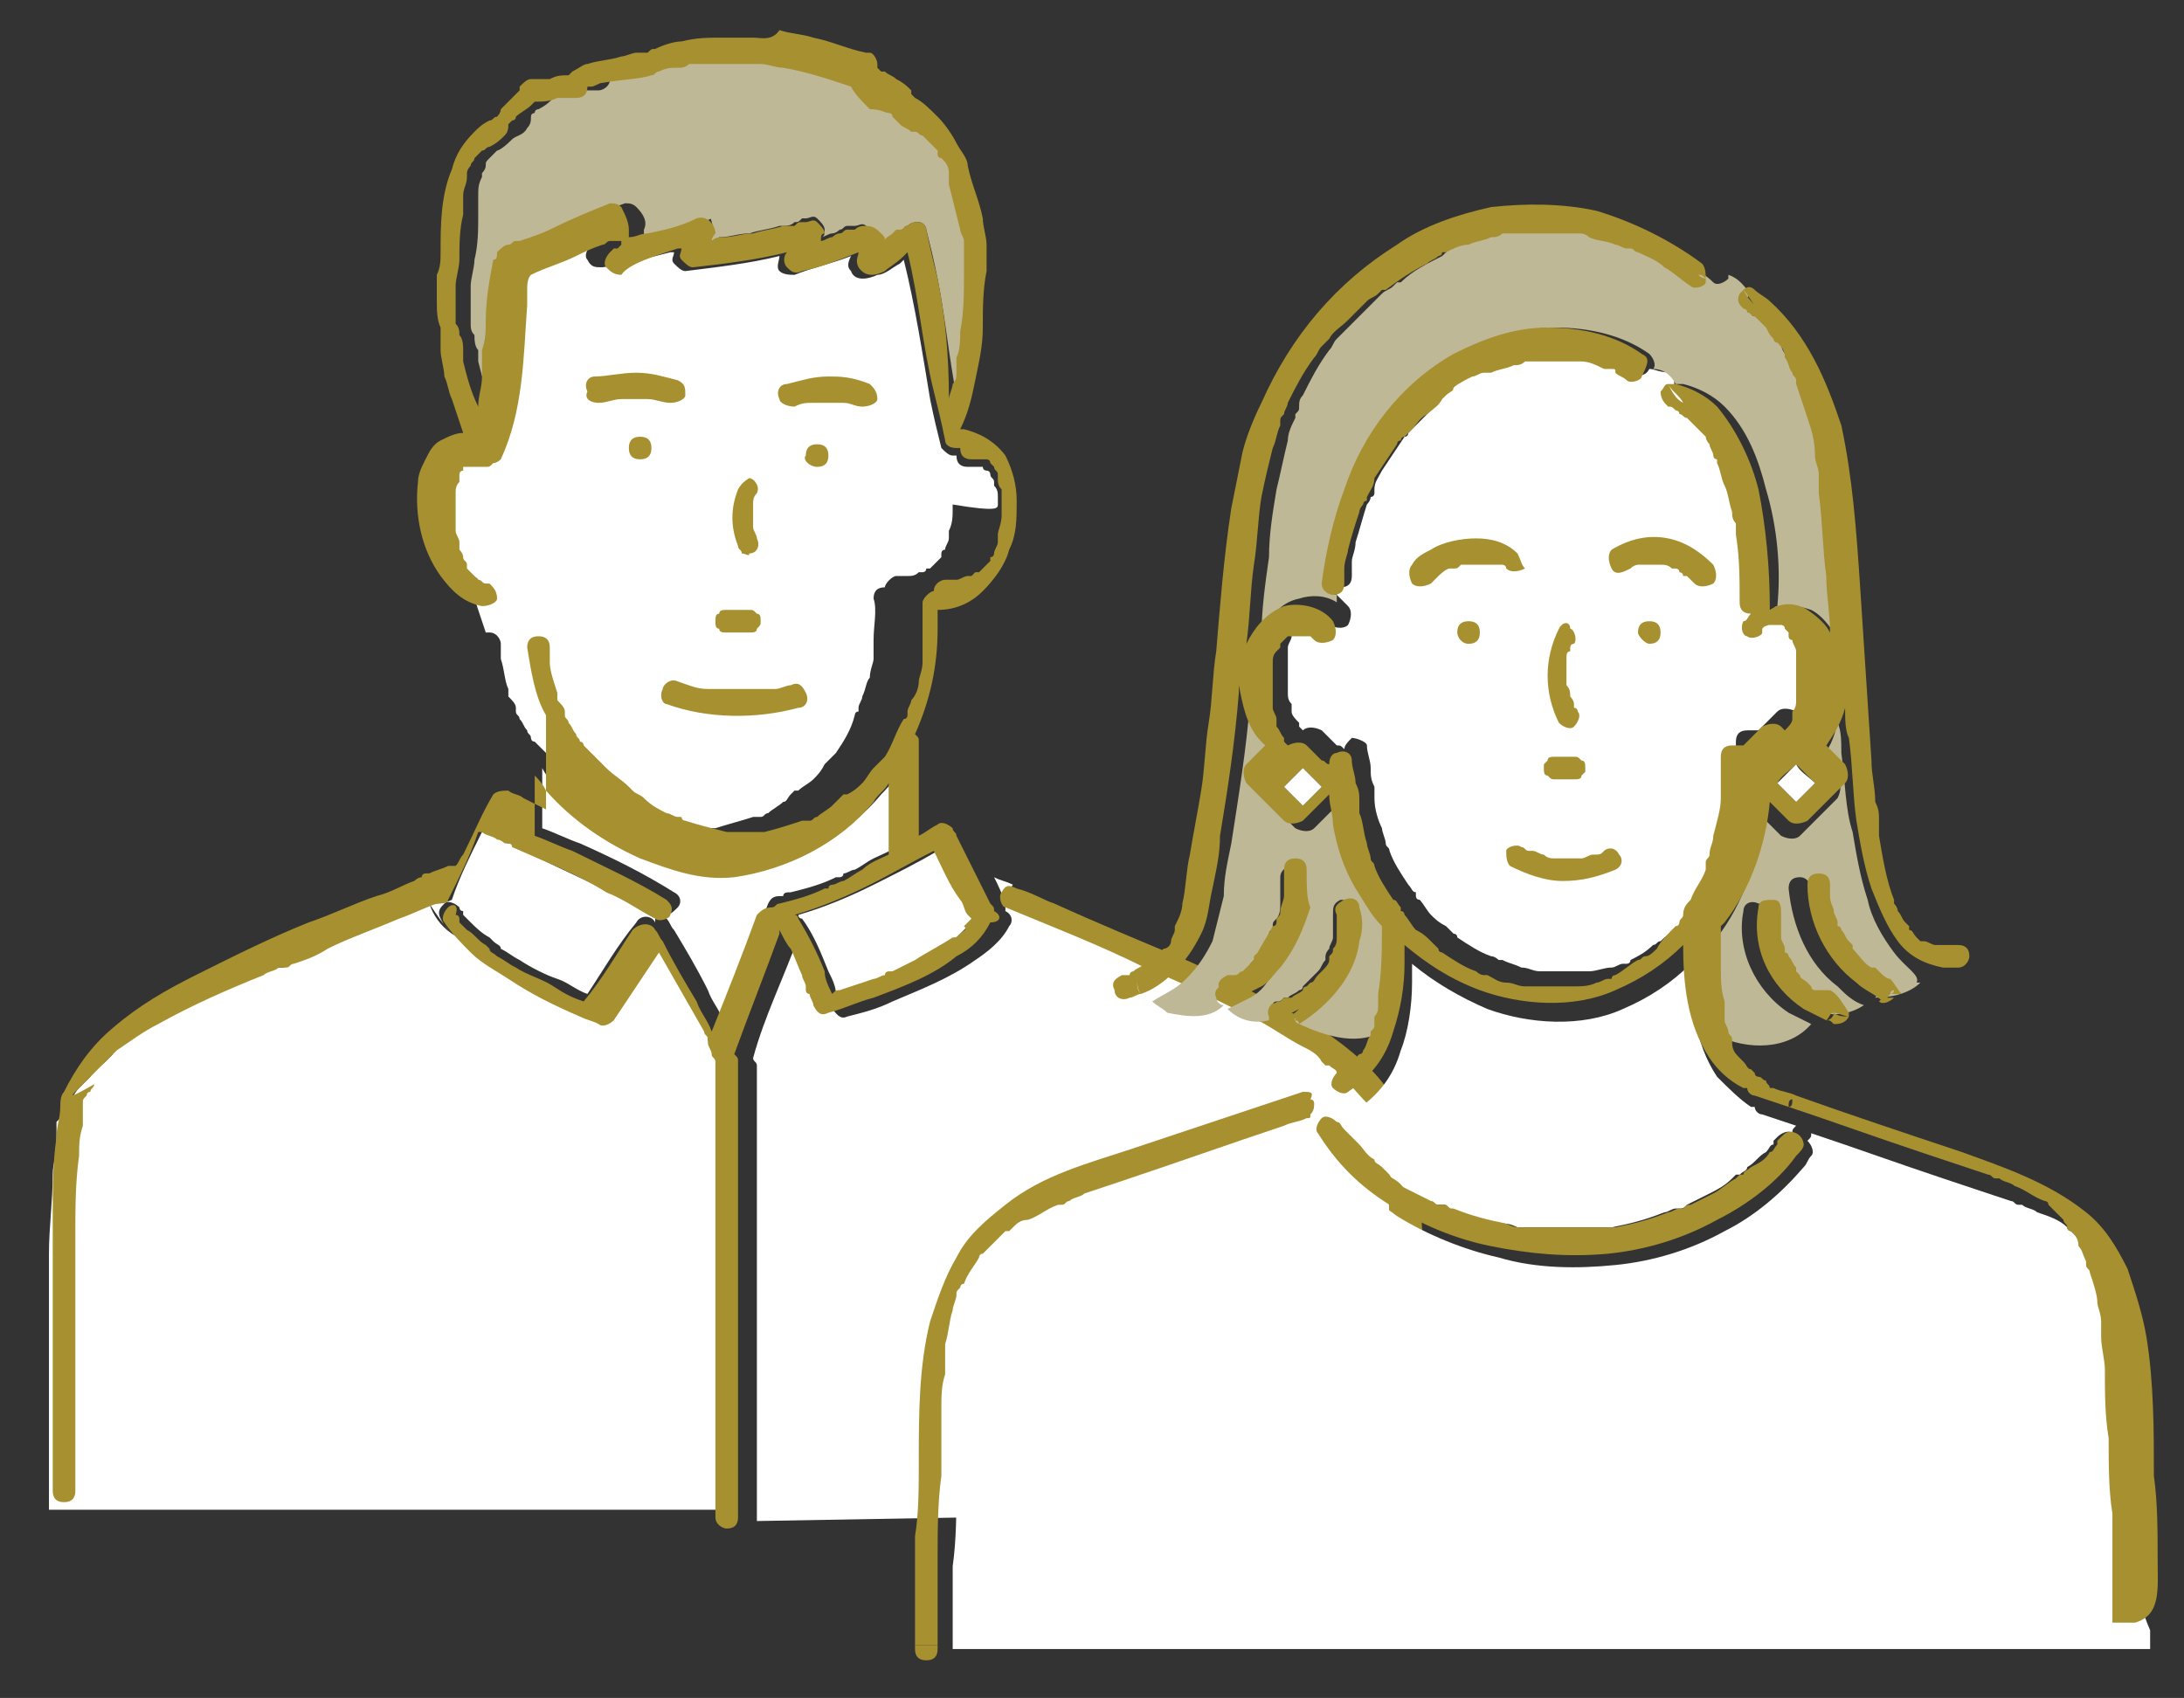 <?xml version="1.0" encoding="utf-8"?>
<!-- Generator: Adobe Illustrator 26.3.1, SVG Export Plug-In . SVG Version: 6.00 Build 0)  -->
<svg version="1.1" id="レイヤー_1" xmlns="http://www.w3.org/2000/svg" xmlns:xlink="http://www.w3.org/1999/xlink" x="0px"
	 y="0px" width="58px" height="45.1px" viewBox="0 0 58 45.1" style="enable-background:new 0 0 58 45.1;" xml:space="preserve">
<rect x="0" y="0" width="58" height="45.1" fill="#333333" stroke="none"/>
<style type="text/css">
	.st0{fill:#FFFFFF;}
	.st1{fill:#BFB897;}
	.st2{fill:#A79030;}
</style>
<g>
	<g>
		<path class="st0" d="M1.6,29.7C1.6,29.8,1.6,29.8,1.6,29.7L1.6,29.7z"/>
		<path class="st0" d="M10.7,23.7C10.7,23.7,10.7,23.7,10.7,23.7L10.7,23.7z"/>
		<path class="st0" d="M23,20.6C23,20.6,23,20.6,23,20.6L23,20.6z"/>
		<path class="st0" d="M25.9,24.4C25.9,24.4,25.9,24.4,25.9,24.4c0,0-0.1-0.1-0.1-0.1c-0.1-0.1-0.1-0.3-0.2-0.4
			c-0.2-0.4-0.4-0.9-0.7-1.3c0,0,0,0,0,0c-0.5,0.3-1.1,0.6-1.7,0.9c-0.6,0.3-1.3,0.6-2,0.8c0,0,0,0.1,0.1,0.1
			c0.3,0.4,0.5,0.9,0.7,1.4c0.1,0.2,0.2,0.4,0.2,0.6c0.1,0,0.1,0,0.2-0.1c0.3-0.1,0.6-0.2,0.9-0.3c0.1,0,0.2-0.1,0.3-0.1
			c0,0,0.1,0,0.1-0.1c0,0,0,0,0,0c0,0,0,0,0.1,0c0.2-0.1,0.4-0.2,0.6-0.3c0.4-0.2,0.7-0.4,1-0.6c0,0,0.1-0.1,0.1-0.1c0,0,0,0,0,0
			c0,0,0,0,0,0c0.1-0.1,0.1-0.1,0.2-0.2C25.8,24.6,25.8,24.5,25.9,24.4C25.9,24.4,25.9,24.4,25.9,24.4z"/>
		<path class="st0" d="M20.1,1.7C20.1,1.7,20.1,1.7,20.1,1.7C20.1,1.7,20.1,1.7,20.1,1.7C20.1,1.7,20.1,1.7,20.1,1.7z"/>
		<path class="st0" d="M13.1,4.1C13.1,4.1,13.1,4.1,13.1,4.1C13.1,4.1,13.2,4.1,13.1,4.1C13.2,4.1,13.1,4.1,13.1,4.1z"/>
		<polygon class="st0" points="13.1,4.1 13.1,4.1 13.1,4.1 		"/>
		<path class="st1" d="M25.5,10.1c0-0.1,0-0.2,0.1-0.3c0,0,0,0,0-0.1c0,0,0,0,0-0.1c0-0.1,0-0.1,0-0.2c0-0.2,0-0.5,0.1-0.7
			c0-0.5,0-1,0.1-1.5c0-0.1,0-0.3,0-0.4c0-0.1,0-0.2,0-0.3c0,0.1,0,0,0,0c0,0,0-0.1,0-0.1c0,0,0-0.1,0-0.1c0-0.1-0.1-0.2-0.1-0.3
			c-0.1-0.4-0.3-0.8-0.3-1.2c0-0.1,0-0.1,0-0.2c0,0,0,0,0,0c0,0,0-0.1,0-0.1c-0.1-0.1-0.1-0.2-0.2-0.4c0,0,0-0.1-0.1-0.1
			c0,0,0-0.1,0-0.1c0,0-0.1-0.1-0.1-0.1c-0.1-0.1-0.2-0.2-0.3-0.3c0,0-0.1-0.1-0.2-0.1c0,0,0,0-0.1,0c0,0,0,0,0,0
			c-0.1-0.1-0.2-0.1-0.3-0.2c-0.1-0.1-0.1-0.1-0.2-0.2c0,0,0,0,0,0c0,0,0,0,0,0c0,0-0.1,0-0.1-0.1c-0.1-0.1-0.2-0.1-0.3-0.2
			c-0.2-0.1-0.4-0.3-0.5-0.6c-0.6-0.2-1.2-0.4-1.8-0.5c-0.2,0-0.4-0.1-0.6-0.1c-0.1,0-0.1,0-0.2,0c0,0,0,0,0,0c0,0,0,0,0,0
			c-0.1,0-0.1,0-0.2,0c-0.4,0-0.8,0-1.2,0c-0.1,0-0.1,0-0.2,0c0,0,0,0,0,0c0,0,0,0-0.1,0c-0.1,0-0.2,0-0.3,0.1
			c-0.2,0-0.3,0.1-0.5,0.1c-0.1,0-0.1,0.1-0.2,0.1c0,0,0,0,0,0c0,0,0,0,0,0c-0.4,0.1-0.7,0.1-1.1,0.2c-0.1,0-0.2,0.1-0.3,0.1
			c0,0,0,0-0.1,0c0,0,0,0,0,0c0,0.2-0.2,0.3-0.3,0.3c-0.1,0-0.2,0-0.3,0c0,0-0.1,0-0.1,0c0,0,0,0,0,0c0,0,0,0,0,0c0,0,0,0-0.1,0
			c-0.2,0.1-0.4,0.1-0.6,0.1c0,0,0,0-0.1,0.1c-0.1,0.1-0.2,0.2-0.4,0.3c0,0,0,0,0,0c0,0,0,0,0,0c0,0-0.1,0-0.1,0.1
			c0,0-0.1,0-0.1,0.1c0,0.1,0,0.2-0.1,0.3c-0.1,0.2-0.3,0.2-0.4,0.3C13.3,4,13.2,4,13.2,4c0,0,0,0,0,0c0,0,0,0,0,0
			c0,0-0.1,0.1-0.1,0.1c0,0-0.1,0.1-0.1,0.1c0,0,0,0,0,0c0,0,0,0,0,0c0,0,0,0,0,0c-0.1,0.1-0.1,0.1-0.1,0.2c0,0.1-0.1,0.2-0.1,0.2
			c0,0,0,0,0,0c0,0,0,0,0,0c0,0,0,0,0,0c0,0,0,0.1,0,0.1c-0.1,0.2-0.1,0.3-0.1,0.5c0,0,0,0.1,0,0.1c0,0,0,0,0,0c0,0,0,0,0,0
			c0,0,0,0,0,0.1c0,0.1,0,0.2,0,0.3c0,0.4,0,0.8-0.1,1.2c0,0.2-0.1,0.5-0.1,0.7c0-0.1,0,0,0,0.1c0,0,0,0,0,0.1c0,0.1,0,0.1,0,0.2
			c0,0.1,0,0.2,0,0.3c0,0,0,0.1,0,0.1c0,0,0,0,0,0c0,0,0,0,0,0c0,0.1,0,0.1,0,0.2c0,0.1,0,0.2,0.1,0.3c0,0.1,0,0.3,0.1,0.4
			c0,0.1,0,0.1,0,0.2c0,0,0,0.1,0,0.1c0.1,0.4,0.2,0.8,0.4,1.2c0.1-0.3,0.1-0.5,0.1-0.8c0,0,0,0,0,0c0,0,0,0,0,0c0,0,0-0.1,0-0.1
			c0-0.1,0-0.1,0-0.2c0-0.1,0-0.3,0-0.4c0-0.3,0-0.5,0.1-0.8c0-0.6,0.1-1.1,0.2-1.6c0-0.1,0-0.2,0.1-0.2c0.1-0.1,0.2-0.1,0.3-0.2
			c0.1,0,0.1-0.1,0.2-0.1c0,0,0.1,0,0.1,0c0,0,0,0,0,0c0.3-0.1,0.5-0.2,0.8-0.3c0.5-0.2,1-0.5,1.6-0.7c0.1,0,0.2,0,0.3,0.1
			c0.2,0.2,0.3,0.4,0.2,0.6c0,0.1,0,0.1,0,0.2c0.2,0,0.3-0.1,0.5-0.1c0.4-0.1,0.9-0.2,1.3-0.4C18.8,5.7,19,6,18.9,6.2
			c0,0.1,0,0.2-0.1,0.2c0,0,0,0,0,0c0.1,0,0.2,0,0.3-0.1c0.3,0,0.5-0.1,0.8-0.1c0.3-0.1,0.5-0.1,0.8-0.2C20.9,6,21,6,21.1,5.9
			c0.1,0,0.1,0,0.2-0.1c0,0,0,0,0.1,0c0,0,0,0,0,0c0.1,0,0.2-0.1,0.3,0c0.1,0.1,0.2,0.2,0.2,0.3c0,0.1,0,0.2-0.1,0.2
			c0.1,0,0.2-0.1,0.3-0.1c0.1,0,0.2-0.1,0.2-0.1c0.1,0,0.1-0.1,0.2-0.1c0,0,0,0,0,0c0,0,0,0,0.1,0c0,0,0,0,0.1,0c0,0,0,0,0,0
			C22.8,6,22.9,5.9,23,6c0.2,0.1,0.3,0.1,0.4,0.3c0,0.1,0,0.1,0.1,0.2c0.1-0.1,0.2-0.1,0.2-0.2c0,0,0.1-0.1,0.1-0.1c0,0,0,0,0.1,0
			c0,0,0,0,0,0C24,6.1,24,6,24.1,6c0.1-0.1,0.2-0.1,0.3-0.1c0.1,0,0.2,0.1,0.2,0.2c0.1,0.4,0.2,0.8,0.3,1.3c0.2,1,0.3,2.1,0.5,3.1
			C25.4,10.3,25.5,10.2,25.5,10.1z"/>
		<polygon class="st0" points="20.1,1.7 20.1,1.7 20.1,1.7 		"/>
		<path class="st0" d="M37.3,40.1c0-0.3,0-0.6,0-0.9c0-0.6,0-1.2,0-1.8c0-0.8,0-1.5,0-2.3c0-0.8,0-1.5-0.1-2.3
			c0-0.6-0.1-1.3-0.1-1.9c0-0.1,0-0.1,0-0.2c0,0,0,0,0,0c0,0,0,0,0-0.1c0-0.1,0-0.2,0-0.3c0-0.1,0-0.2-0.1-0.2c0,0,0-0.1,0-0.1
			c0,0,0-0.1,0-0.1c-0.1-0.1-0.2-0.3-0.2-0.4c0-0.1-0.1-0.1-0.1-0.2c0,0,0,0,0-0.1c0,0,0,0,0,0c0,0-0.1-0.1-0.1-0.1
			c-0.2-0.3-0.5-0.5-0.8-0.8c-0.1-0.1-0.2-0.1-0.2-0.2c0,0-0.1,0,0,0c0,0,0,0-0.1,0c0,0-0.1-0.1-0.1-0.1c-0.2-0.1-0.3-0.2-0.5-0.4
			c-0.4-0.3-0.8-0.5-1.2-0.7c-1-0.5-2-1-3-1.4c-1.2-0.5-2.5-1.1-3.7-1.6c-0.2-0.1-0.2-0.3-0.1-0.4c0,0,0,0,0,0
			c-0.2-0.1-0.3-0.1-0.5-0.2c0.1,0.2,0.2,0.4,0.3,0.7c0,0.1,0,0.1,0,0.2c0,0,0,0,0,0c0.2,0.1,0.2,0.3,0.1,0.4
			c-0.2,0.4-0.6,0.7-0.9,0.9c-0.7,0.5-1.5,0.8-2.2,1.1c-0.4,0.2-0.8,0.3-1.2,0.4c-0.2,0.1-0.3-0.1-0.4-0.2c0-0.1-0.1-0.2-0.1-0.3
			c0,0,0-0.1-0.1-0.1c0,0,0,0,0-0.1c0,0,0,0,0,0c0,0,0,0,0,0c0-0.1-0.1-0.2-0.1-0.3c-0.1-0.2-0.2-0.5-0.3-0.7
			c-0.1-0.2-0.2-0.4-0.3-0.5c0,0,0,0.1,0,0.1c-0.4,1.1-0.9,2.1-1.2,3.2c0,0,0,0,0,0c0,0.1,0.1,0.1,0.1,0.2c0,0,0,0,0,0.1
			c0,0.5,0,1.1,0,1.6c0,1,0,1.9,0,2.9c0,1.1,0,2.2,0,3.3c0,0.9,0,1.8,0,2.8c0,0.5,0,0.9,0,1.4c0,0,0,0,0,0L37.3,40.1
			C37.3,40.2,37.3,40.2,37.3,40.1C37.3,40.2,37.3,40.2,37.3,40.1z"/>
		<path class="st0" d="M26.5,13.4c0,0,0-0.1,0-0.1c0,0,0,0,0-0.1c0-0.1,0-0.2-0.1-0.3c0,0,0-0.1,0-0.1c0,0,0,0,0,0c0,0,0,0,0,0
			c0-0.1-0.1-0.1-0.1-0.2c0,0,0,0,0,0c0,0,0,0,0,0c0,0,0-0.1-0.1-0.1c0,0,0,0,0,0c0,0-0.1,0-0.1-0.1c0,0,0,0-0.1,0c0,0-0.1,0-0.1,0
			c0,0,0,0-0.1,0c0,0,0,0,0,0c0,0,0,0-0.1,0c-0.2,0-0.3-0.1-0.3-0.3c0,0,0,0,0,0c0,0-0.1,0-0.1,0c-0.1,0-0.2-0.1-0.3-0.2
			c-0.1-0.4-0.2-0.8-0.3-1.3c-0.2-1.2-0.4-2.5-0.7-3.7c0,0-0.1,0.1-0.1,0.1c-0.2,0.1-0.4,0.3-0.6,0.3c-0.2,0.1-0.6,0.2-0.7-0.1
			c-0.1-0.1-0.1-0.2,0-0.4c-0.5,0.2-1,0.3-1.5,0.5c-0.1,0-0.3,0-0.4-0.1c-0.1-0.1,0-0.3,0-0.4c0,0,0,0,0,0c0,0,0,0,0,0
			c-0.8,0.2-1.7,0.3-2.5,0.4c-0.1,0-0.2-0.1-0.3-0.2c-0.1-0.1,0-0.2,0-0.3c0,0.1,0,0,0,0c0,0,0,0,0,0c0,0,0,0-0.1,0
			C17.4,6.8,16.7,7,16,7.1c-0.2,0-0.3,0-0.4-0.2c-0.1-0.1,0-0.3,0.1-0.4c0,0,0.1-0.1,0.1-0.1c0,0,0,0,0,0c0,0,0,0,0,0c0,0,0,0,0.1,0
			c0,0,0.1-0.1,0.1-0.1c0,0,0,0,0,0c0,0,0,0,0-0.1c0,0,0,0,0,0c0,0,0,0-0.1,0c0,0,0,0-0.1,0c0,0-0.1,0-0.1,0c-0.1,0-0.1,0.1-0.2,0.1
			c-0.2,0.1-0.4,0.2-0.7,0.3c-0.4,0.2-0.8,0.4-1.2,0.5c0,0.1-0.1,0.3-0.1,0.4c0,0,0,0,0,0c0,0,0,0,0,0c0,0,0,0.1,0,0.1
			c0,0.1,0,0.2,0,0.3c-0.1,1.4-0.2,2.8-0.7,4.1c0,0.1-0.1,0.1-0.2,0.1c-0.1,0-0.1,0.1-0.2,0.1c0,0-0.1,0-0.1,0c0,0-0.1,0-0.1,0
			c0,0,0,0-0.1,0c0,0,0,0,0,0c0,0,0,0,0,0c0,0,0,0-0.1,0c0,0-0.1,0-0.1,0c0,0,0,0,0,0c0,0,0,0-0.1,0c0,0,0,0,0,0c0,0,0,0,0,0
			c0,0,0,0,0,0c0,0,0,0,0,0c0,0,0,0,0,0.1c0,0,0,0.1-0.1,0.1c0,0,0,0,0,0.1c0,0,0,0,0,0c0,0,0,0.1,0,0.1c0,0.1-0.1,0.2-0.1,0.3
			c0,0,0,0.1,0,0.1c0,0,0-0.1,0,0c0,0,0,0,0,0c0,0,0,0,0,0.1c0,0.2,0,0.4,0,0.6c0,0,0,0,0,0c0,0,0,0,0,0c0,0,0,0,0,0.1
			c0,0,0,0.1,0,0.1c0,0.1,0,0.2,0.1,0.3c0,0,0,0.1,0,0.1c0,0,0,0,0,0.1c0,0,0,0,0,0c0,0,0,0,0,0c0,0.1,0.1,0.2,0.1,0.2
			c0,0.1,0.1,0.2,0.1,0.2c0,0,0,0,0,0.1c0,0,0,0.1,0,0c0,0,0,0,0,0c0,0,0,0,0,0c0.1,0.1,0.1,0.1,0.2,0.2c0,0,0.1,0,0.1,0.1
			c0,0,0,0,0,0c0,0,0,0,0,0c0.1,0,0.1,0.1,0.2,0.1c0,0,0,0,0,0c0,0,0,0,0,0c0,0,0.1,0,0.1,0c0.2,0,0.3,0.2,0.2,0.4
			c0,0.1-0.1,0.1-0.1,0.2c0.1,0.3,0.2,0.6,0.3,0.9c0,0,0.1,0,0.1,0c0.2,0,0.3,0.2,0.3,0.3c0,0,0,0,0,0.1c0,0,0,0,0,0
			c0,0,0,0.1,0,0.1c0,0.1,0,0.1,0,0.2c0.1,0.3,0.1,0.6,0.2,0.8c0,0,0,0.1,0,0.1c0,0,0,0,0,0.1c0,0,0,0,0,0c0.1,0.1,0.2,0.2,0.2,0.3
			c0,0,0,0,0,0.1c0,0.1,0.1,0.1,0.1,0.2c0.1,0.1,0.1,0.2,0.2,0.3c0,0.1,0.1,0.1,0.1,0.2c0,0,0,0.1,0.1,0.1c0,0,0.1,0.1,0,0
			c0.1,0.1,0.2,0.2,0.3,0.3c0.1,0.1,0.2,0.2,0.3,0.3c0.2,0.2,0.4,0.4,0.6,0.5c0,0,0,0,0,0c0,0,0,0,0,0c0,0,0,0,0,0
			c0,0,0.1,0.1,0.1,0.1c0.1,0.1,0.2,0.1,0.3,0.2c0.2,0.1,0.4,0.2,0.6,0.4c0.1,0.1,0.2,0.1,0.3,0.1c0,0,0.1,0,0.1,0c0,0,0,0,0,0
			c0,0,0.1,0,0.1,0.1c0.4,0.1,0.7,0.3,1.1,0.3c0,0,0,0,0.1,0c0,0,0,0,0,0c0,0-0.1,0,0,0c0,0,0,0,0,0c0,0,0.1,0,0.1,0
			c0.1,0,0.1,0,0.2,0c0.1,0,0.2,0,0.3,0c0,0,0.1,0,0.1,0c0,0,0,0,0,0c0,0,0,0,0,0c0.1,0,0.2,0,0.2,0c0.3-0.1,0.7-0.2,1-0.3
			c0,0,0,0,0,0c0,0,0,0,0.1,0c0,0,0.1,0,0.1,0c0.1,0,0.1-0.1,0.2-0.1c0.1-0.1,0.3-0.2,0.4-0.3c0.1,0,0.1-0.1,0.2-0.2
			c0,0,0,0,0.1-0.1c0,0,0,0,0,0c0,0,0,0,0.1,0c0.1-0.1,0.3-0.2,0.4-0.3c0.1-0.1,0.2-0.2,0.3-0.4c0,0,0.1-0.1,0.1-0.1c0,0,0,0,0,0
			c0,0,0,0,0,0c0.1-0.1,0.1-0.1,0.2-0.2c0.2-0.3,0.4-0.6,0.5-1c0,0,0-0.1,0.1-0.1c0,0,0,0,0,0c0,0,0,0,0,0c0,0,0,0,0-0.1
			c0-0.1,0.1-0.2,0.1-0.3c0.1-0.2,0.1-0.4,0.2-0.5c0-0.2,0.1-0.4,0.1-0.5c0-0.1,0-0.2,0-0.3c0,0,0,0,0-0.1c0,0,0,0,0,0c0,0,0,0,0,0
			c0,0,0-0.1,0-0.1c0-0.4,0.1-0.8,0-1.1c0-0.2,0.1-0.3,0.3-0.3c0-0.1,0.2-0.3,0.3-0.3c0.1,0,0.1,0,0.2,0c0,0,0,0,0.1,0c0,0,0,0,0,0
			c0,0,0,0,0,0c0.1,0,0.2,0,0.3-0.1c0,0,0,0,0,0c0,0,0,0,0.1,0c0,0,0.1,0,0.1-0.1c0,0,0,0,0.1,0c0,0,0,0,0,0c0,0,0,0,0,0
			c0,0,0.1-0.1,0.1-0.1c0.1-0.1,0.1-0.1,0.2-0.2c0,0,0,0,0,0c0,0,0,0,0-0.1c0,0,0-0.1,0.1-0.1c0-0.1,0.1-0.2,0.1-0.3c0,0,0,0,0-0.1
			c0,0,0,0,0,0c0,0,0-0.1,0-0.1c0.1-0.2,0.1-0.4,0.1-0.5c0,0,0,0,0,0c0,0,0,0,0-0.1c0,0,0-0.1,0-0.1C26.5,13.6,26.5,13.5,26.5,13.4z
			"/>
		<path class="st0" d="M19,38.5c0-1,0-1.9,0-2.9c0-1.1,0-2.2,0-3.3c0-0.9,0-1.8,0-2.8c0-0.5,0-0.9,0-1.4c0,0,0,0,0,0
			c0,0-0.1-0.1-0.1-0.2c0-0.1-0.1-0.2-0.1-0.3c0,0.1,0,0,0,0c0,0,0-0.1,0-0.1c0-0.1-0.1-0.1-0.1-0.2c-0.4-0.7-0.8-1.4-1.2-2.1
			c-0.4,0.6-0.8,1.2-1.2,1.8c-0.1,0.1-0.2,0.2-0.4,0.1c-0.2-0.1-0.3-0.1-0.5-0.2c-0.6-0.3-1.3-0.6-1.9-1c-0.4-0.2-0.7-0.5-1-0.7
			c-0.2-0.1-0.3-0.3-0.5-0.4c-0.3-0.2-0.5-0.5-0.6-0.8c-0.3,0.1-0.6,0.3-0.9,0.4c-0.6,0.3-1.2,0.5-1.9,0.8c-0.3,0.1-0.6,0.2-0.9,0.4
			c-0.1,0-0.1,0.1-0.2,0.1c0,0,0,0,0,0c0,0,0,0-0.1,0c0,0-0.1,0-0.1,0c-0.1,0.1-0.3,0.1-0.4,0.2c-0.9,0.4-1.9,0.8-2.8,1.3
			c-0.4,0.2-0.7,0.4-1.1,0.7c0,0-0.1,0.1-0.1,0.1C3,28,3,28,3,28c0,0,0,0,0,0c0,0,0,0,0,0c-0.1,0.1-0.1,0.1-0.2,0.2
			c-0.1,0.1-0.3,0.2-0.4,0.4c-0.1,0.1-0.1,0.1-0.2,0.2c0,0-0.1,0.1-0.1,0.1c0,0,0,0,0,0c0,0,0,0,0,0c0,0,0,0,0,0
			c-0.1,0.1-0.2,0.3-0.3,0.4c0,0.1-0.1,0.1-0.1,0.2c0,0,0,0.1-0.1,0.1c0,0,0,0,0,0c0,0.1,0,0.1-0.1,0.2c0,0.1,0,0.2,0,0.3
			c0,0,0,0.1,0,0.1c0,0,0,0,0,0c0,0.1,0,0.1,0,0.2c0,0.3-0.1,0.5-0.1,0.8c0,0.7-0.1,1.4-0.1,2.1c0,0.8,0,1.6,0,2.4
			c0,0.7,0,1.5,0,2.2c0,0.5,0,1.1,0,1.6c0,0.2,0,0.4,0,0.6c0,0,0,0,0,0H19c0,0,0,0,0,0c0,0,0,0,0-0.1C19,39.6,19,39.1,19,38.5z"/>
		<path class="st0" d="M17.5,24.4c-0.4-0.3-0.9-0.5-1.3-0.7c-0.8-0.4-1.7-0.8-2.5-1.2c0,0-0.1,0-0.1-0.1c0,0,0,0-0.1,0c0,0,0,0,0,0
			c0,0,0,0,0,0c0,0,0,0,0,0c0,0,0,0,0,0c-0.1,0-0.2-0.1-0.2-0.1c-0.1-0.1-0.3-0.1-0.4-0.2c0,0-0.1,0-0.1,0c-0.3,0.6-0.6,1.2-0.8,1.8
			C11.8,24,11.6,24,11.5,24c0,0,0,0,0,0c0,0-0.1,0-0.1,0c0.2,0.3,0.4,0.6,0.6,0.8c-0.1-0.1-0.2-0.2-0.3-0.4c-0.1-0.2,0-0.3,0.1-0.4
			c0.1-0.1,0.3,0,0.4,0.1c0,0,0,0.1,0.1,0.1c0,0,0,0,0,0.1c0,0,0,0,0,0c0.1,0.1,0.1,0.1,0.2,0.2c0.1,0.1,0.3,0.3,0.5,0.4
			c0,0,0,0,0,0c0,0,0,0,0,0c0,0,0.1,0.1,0.1,0.1c0.1,0.1,0.2,0.1,0.2,0.2c0.2,0.1,0.3,0.2,0.5,0.3c0.3,0.2,0.7,0.4,1,0.5
			c0.3,0.1,0.5,0.3,0.8,0.4c0,0,0,0,0,0c0,0,0,0,0,0c0.4-0.6,0.8-1.3,1.3-1.9c0.1-0.2,0.4-0.2,0.5,0c0,0,0-0.1,0-0.1
			C17.6,24.4,17.6,24.4,17.5,24.4z"/>
		<path class="st0" d="M23.8,22c0-0.5,0-0.9,0-1.4c-0.1,0.2-0.3,0.4-0.4,0.5c-0.9,1.1-2.3,1.8-3.7,2c-0.9,0.1-1.7-0.1-2.5-0.5
			c-0.9-0.4-1.8-1-2.5-1.8c-0.1-0.1-0.2-0.2-0.3-0.4c0,0.5,0,1.1,0,1.6c0.3,0.1,0.7,0.3,1,0.4c0.9,0.4,1.7,0.8,2.5,1.3
			c0.2,0.1,0.2,0.3,0.1,0.4c-0.1,0.1-0.2,0.2-0.3,0.2c0,0,0,0.1,0,0.1c0,0,0,0,0,0c0.1,0.1,0.1,0.2,0.2,0.3c0.3,0.5,0.6,1,0.9,1.6
			c0.1,0.3,0.3,0.5,0.4,0.8c0.4-1,0.8-2.1,1.2-3.1c0.1-0.2,0.2-0.2,0.4-0.2c0-0.1,0.1-0.1,0.2-0.1c0.4-0.1,0.8-0.2,1.2-0.4
			c0,0,0.1,0,0.1,0c0,0,0,0,0,0c0,0,0.1,0,0.1-0.1c0.1,0,0.2-0.1,0.3-0.1c0.2-0.1,0.3-0.2,0.5-0.3c0.2-0.1,0.5-0.2,0.7-0.4
			C23.8,22.4,23.8,22.2,23.8,22z"/>
		<path class="st0" d="M36.8,30.1C36.8,30.1,36.8,30.1,36.8,30.1C36.9,30.1,36.9,30.2,36.8,30.1C36.8,30.1,36.8,30.1,36.8,30.1z"/>
		<path class="st0" d="M12.4,9.7C12.4,9.7,12.4,9.8,12.4,9.7C12.4,9.7,12.4,9.7,12.4,9.7z"/>
		<path class="st0" d="M36.8,30.1C36.8,30.1,36.8,30.1,36.8,30.1C36.8,30.1,36.8,30.1,36.8,30.1z"/>
		<path class="st0" d="M13.8,17.6C13.8,17.7,13.9,17.7,13.8,17.6C13.8,17.6,13.8,17.6,13.8,17.6C13.8,17.6,13.8,17.6,13.8,17.6z"/>
		<path class="st0" d="M25.8,12.3C25.8,12.3,25.8,12.3,25.8,12.3C25.8,12.3,25.8,12.3,25.8,12.3C25.8,12.3,25.8,12.3,25.8,12.3
			C25.8,12.3,25.8,12.3,25.8,12.3z"/>
		<polygon class="st0" points="16,21.2 16,21.2 16,21.2 		"/>
		<polygon class="st0" points="13.8,17.6 13.8,17.6 13.8,17.6 		"/>
		<path class="st0" d="M16,21.2C16,21.2,16,21.2,16,21.2C16,21.2,16,21.2,16,21.2C16,21.2,16,21.2,16,21.2z"/>
		<path class="st0" d="M26.3,12.6C26.3,12.6,26.3,12.6,26.3,12.6C26.3,12.6,26.3,12.6,26.3,12.6C26.3,12.6,26.3,12.6,26.3,12.6
			C26.3,12.6,26.3,12.6,26.3,12.6z"/>
		<path class="st0" d="M12.1,12.6C12.1,12.6,12.1,12.6,12.1,12.6C12.1,12.6,12.1,12.6,12.1,12.6z"/>
		<path class="st0" d="M25.2,15.6C25.2,15.6,25.2,15.6,25.2,15.6C25.1,15.6,25.1,15.6,25.2,15.6C25.2,15.6,25.2,15.6,25.2,15.6z"/>
		<path class="st0" d="M26.2,12.6C26.2,12.6,26.2,12.6,26.2,12.6C26.3,12.6,26.3,12.6,26.2,12.6C26.3,12.6,26.2,12.6,26.2,12.6z"/>
		<path class="st0" d="M25.1,15.7C25.1,15.7,25.1,15.6,25.1,15.7C25.1,15.6,25.1,15.6,25.1,15.7C25.1,15.7,25.1,15.7,25.1,15.7z"/>
		<path class="st0" d="M25.8,12.3C25.8,12.3,25.8,12.3,25.8,12.3C25.8,12.3,25.8,12.3,25.8,12.3z"/>
		<path class="st0" d="M23.4,2.1C23.4,2.1,23.4,2.1,23.4,2.1C23.4,2.1,23.4,2.1,23.4,2.1z"/>
		<path class="st0" d="M25.2,4.8C25.2,4.8,25.2,4.8,25.2,4.8L25.2,4.8z"/>
		<path class="st0" d="M14,2.7C14,2.7,14,2.7,14,2.7C14,2.7,14,2.7,14,2.7z"/>
		<path class="st0" d="M14.6,2.1C14.6,2.1,14.6,2.1,14.6,2.1L14.6,2.1z"/>
		<path class="st0" d="M13.9,3.2C13.9,3.2,13.8,3.2,13.9,3.2L13.9,3.2z"/>
		<path class="st0" d="M13.9,3.3C13.9,3.3,13.9,3.3,13.9,3.3C13.8,3.3,13.8,3.4,13.9,3.3C13.8,3.4,13.8,3.3,13.9,3.3z"/>
		<path class="st0" d="M23.4,2.2C23.4,2.2,23.4,2.2,23.4,2.2C23.4,2.2,23.4,2.2,23.4,2.2z"/>
		<path class="st0" d="M15.1,2.6C15.2,2.6,15.2,2.6,15.1,2.6L15.1,2.6z"/>
		<path class="st0" d="M24.3,2.8C24.3,2.8,24.3,2.8,24.3,2.8C24.3,2.8,24.3,2.8,24.3,2.8z"/>
		<path class="st0" d="M15.6,2C15.5,1.9,15.6,2,15.6,2L15.6,2z"/>
		<path class="st0" d="M13.2,3.4C13.2,3.4,13.2,3.4,13.2,3.4L13.2,3.4z"/>
		<path class="st2" d="M13.8,17.6C13.8,17.6,13.8,17.6,13.8,17.6C13.8,17.6,13.8,17.6,13.8,17.6C13.8,17.6,13.8,17.6,13.8,17.6z"/>
		<path class="st2" d="M18.9,22.5C18.8,22.5,18.8,22.5,18.9,22.5L18.9,22.5z"/>
		<path class="st2" d="M16,21.2C16,21.2,16,21.2,16,21.2C16,21.2,16,21.2,16,21.2C16,21.2,16,21.2,16,21.2z"/>
		<path class="st2" d="M26.3,12.6C26.3,12.6,26.3,12.6,26.3,12.6C26.3,12.6,26.3,12.6,26.3,12.6C26.3,12.6,26.3,12.6,26.3,12.6
			C26.3,12.6,26.3,12.6,26.3,12.6z"/>
		<path class="st2" d="M25.2,15.6C25.1,15.6,25.1,15.6,25.2,15.6C25.1,15.6,25.1,15.6,25.2,15.6C25.1,15.6,25.1,15.6,25.2,15.6z"/>
		<path class="st2" d="M25.8,12.3C25.8,12.3,25.8,12.3,25.8,12.3C25.8,12.3,25.8,12.3,25.8,12.3C25.8,12.3,25.8,12.3,25.8,12.3
			C25.8,12.3,25.8,12.3,25.8,12.3z"/>
		<path class="st2" d="M20.1,1.7C20.1,1.7,20.1,1.7,20.1,1.7C20.1,1.7,20.1,1.7,20.1,1.7C20.2,1.7,20.2,1.7,20.1,1.7z"/>
		<path class="st2" d="M13.2,4.1C13.2,4.1,13.1,4.1,13.2,4.1C13.1,4.1,13.1,4.1,13.2,4.1C13.2,4.1,13.2,4.1,13.2,4.1z"/>
		<path class="st2" d="M13.4,22.4C13.4,22.4,13.4,22.4,13.4,22.4C13.4,22.4,13.4,22.4,13.4,22.4z"/>
		<path class="st2" d="M13.4,22.4C13.4,22.4,13.4,22.4,13.4,22.4L13.4,22.4z"/>
		<path class="st2" d="M26.4,24.2C26.4,24.2,26.4,24.2,26.4,24.2c0-0.1,0-0.1-0.1-0.2c-0.3-0.6-0.6-1.2-0.9-1.8
			c0-0.1-0.1-0.1-0.1-0.2c-0.1-0.1-0.3-0.2-0.4-0.1c-0.2,0.1-0.3,0.2-0.5,0.3c0-0.3,0-0.5,0-0.8c0-0.5,0-0.9,0-1.4
			c0-0.1,0-0.2,0-0.3c0-0.1,0-0.1-0.1-0.2c0.4-0.9,0.6-1.8,0.6-2.8c0-0.2,0-0.3,0-0.5c0.5,0,0.9-0.2,1.2-0.5
			c0.3-0.3,0.6-0.7,0.7-1.1c0.2-0.4,0.2-0.8,0.2-1.3c0-0.4-0.1-0.8-0.3-1.2c-0.3-0.4-0.7-0.6-1.1-0.7c0,0-0.1,0-0.1,0
			c0.2-0.4,0.3-0.8,0.4-1.3c0.1-0.5,0.2-0.9,0.2-1.4c0-0.5,0-1,0.1-1.5c0-0.2,0-0.5,0-0.7c0-0.2-0.1-0.5-0.1-0.7
			c-0.1-0.5-0.3-0.9-0.4-1.4c0-0.2-0.2-0.4-0.3-0.6c-0.1-0.2-0.3-0.5-0.5-0.7c-0.2-0.2-0.4-0.4-0.6-0.5c0,0-0.1-0.1-0.1-0.1
			c0,0,0,0,0,0c0,0,0,0,0-0.1c-0.1-0.1-0.2-0.2-0.4-0.3c-0.1-0.1-0.2-0.1-0.3-0.2c0,0,0,0-0.1,0c0,0,0,0,0,0c0,0,0,0,0,0
			c0,0,0,0-0.1-0.1c0,0,0,0,0,0c0,0,0,0,0,0c0,0,0-0.1,0-0.1c0,0,0,0,0,0c0,0,0,0,0,0c0-0.1-0.1-0.3-0.2-0.3c0,0-0.1,0-0.1,0
			c-0.5-0.1-0.9-0.3-1.4-0.4c-0.3-0.1-0.6-0.1-0.9-0.2C20.5,1.1,20.2,1,20,1c-0.3,0-0.5,0-0.8,0c-0.4,0-0.7,0-1.1,0.1
			c-0.2,0-0.5,0.1-0.7,0.2c-0.1,0-0.1,0-0.2,0.1c0,0,0,0-0.1,0c-0.1,0,0,0,0,0c0,0-0.1,0-0.1,0c0,0-0.1,0-0.1,0
			c-0.1,0-0.3,0.1-0.4,0.1c-0.3,0.1-0.6,0.1-0.9,0.2c-0.1,0-0.2,0.1-0.4,0.2c0,0-0.1,0.1-0.1,0.1c-0.2,0-0.3,0-0.5,0.1
			c0,0,0,0-0.1,0c0,0,0,0,0,0c0,0,0,0,0,0c0,0-0.1,0-0.1,0c-0.1,0-0.2,0-0.3,0c-0.1,0-0.2,0.1-0.3,0.2c0,0,0,0.1,0,0.1c0,0,0,0,0,0
			c0,0-0.1,0.1-0.1,0.1c0.1-0.1,0,0,0,0c0,0-0.1,0.1-0.1,0.1c-0.1,0.1-0.2,0.2-0.3,0.3c0,0.1-0.1,0.2-0.1,0.2c0,0,0,0,0,0
			c-0.1,0-0.1,0.1-0.2,0.1c-0.2,0.1-0.3,0.2-0.4,0.3c-0.3,0.3-0.5,0.6-0.6,1c-0.3,0.7-0.3,1.5-0.3,2.2c0,0.2,0,0.4-0.1,0.6
			c0,0,0,0,0,0.1c0,0,0,0.1,0,0.1c0,0.1,0,0.1,0,0.2c0,0.1,0,0.2,0,0.3c0,0.2,0,0.5,0.1,0.7c0,0.1,0,0.2,0,0.3c0,0.1,0,0.2,0,0.3
			c0,0.2,0.1,0.5,0.1,0.7c0.1,0.2,0.1,0.4,0.2,0.6c0.1,0.3,0.2,0.6,0.3,0.9c-0.2,0-0.4,0.1-0.6,0.2c-0.2,0.1-0.3,0.3-0.4,0.5
			c-0.1,0.2-0.2,0.4-0.2,0.6c-0.1,0.9,0.1,1.8,0.6,2.5c0.3,0.4,0.6,0.7,1.1,0.8c0.2,0,0.4-0.1,0.4-0.2c0-0.2-0.1-0.3-0.2-0.4
			c0,0-0.1,0-0.1,0c0,0,0,0,0,0c0,0,0,0,0,0c-0.1,0-0.1-0.1-0.2-0.1c0,0,0,0,0,0c0,0,0,0,0,0c0,0-0.1-0.1-0.1-0.1
			c-0.1-0.1-0.1-0.1-0.2-0.2c0,0,0,0,0,0c0,0,0-0.1,0,0c0,0,0,0,0,0c0,0,0,0,0-0.1c0-0.1-0.1-0.1-0.1-0.2c0-0.1-0.1-0.2-0.1-0.2
			c0,0,0,0.1,0,0c0,0,0,0,0,0c0,0,0,0,0-0.1c0,0,0-0.1,0-0.1c0-0.1-0.1-0.2-0.1-0.3c0,0,0-0.1,0-0.1c0,0,0,0,0-0.1c0,0,0,0,0,0
			c0,0,0,0,0,0c0-0.2,0-0.4,0-0.6c0,0,0,0,0-0.1c0,0,0,0,0,0c0,0,0,0,0,0c0,0,0-0.1,0-0.1c0-0.1,0-0.2,0.1-0.3c0,0,0-0.1,0-0.1
			c0,0,0,0,0,0c0,0,0,0,0-0.1c0,0,0-0.1,0.1-0.1c0,0,0,0,0-0.1c0,0,0,0,0,0c0,0,0,0,0,0c0,0,0,0,0,0c0,0,0,0,0,0c0,0,0,0,0.1,0
			c0,0,0,0,0,0c0,0,0.1,0,0.1,0c0,0,0,0,0.1,0c0,0,0,0,0,0c0,0,0,0,0,0c0,0,0,0,0.1,0c0,0,0.1,0,0.1,0c0,0,0.1,0,0.1,0
			c0.1,0,0.1,0,0.2-0.1c0.1,0,0.2-0.1,0.2-0.1c0.6-1.3,0.6-2.7,0.7-4.1c0-0.1,0-0.2,0-0.3c0,0,0-0.1,0-0.1c0,0,0,0,0,0c0,0,0,0,0,0
			c0-0.1,0-0.3,0.1-0.4c0.4-0.2,0.8-0.3,1.2-0.5c0.2-0.1,0.4-0.2,0.7-0.3c0.1,0,0.1-0.1,0.2-0.1c0,0,0.1,0,0.1,0c0,0,0,0,0.1,0
			c0,0,0,0,0.1,0c0,0,0,0,0,0c0,0,0,0,0,0.1c0,0,0,0,0,0c0,0-0.1,0.1-0.1,0.1c0,0,0,0-0.1,0c0,0,0,0,0,0c0,0,0,0,0,0
			c0,0-0.1,0.1-0.1,0.1c-0.1,0.1-0.2,0.3-0.1,0.4c0.1,0.1,0.2,0.2,0.4,0.2C16.7,7,17.4,6.8,18,6.6c0,0,0,0,0.1,0c0,0,0,0,0,0
			c0,0,0,0.1,0,0c0,0.1-0.1,0.2,0,0.3c0.1,0.1,0.2,0.2,0.3,0.2c0.9-0.1,1.7-0.2,2.5-0.4c0,0,0,0,0,0c0,0,0,0,0,0
			c-0.1,0.1-0.1,0.3,0,0.4c0.1,0.1,0.2,0.2,0.4,0.1c0.5-0.1,1-0.3,1.5-0.5c0,0.1-0.1,0.2,0,0.4c0.2,0.3,0.5,0.2,0.7,0.1
			C23.6,7.1,23.8,7,24,6.8c0,0,0.1-0.1,0.1-0.1c0.3,1.2,0.4,2.5,0.7,3.7c0.1,0.4,0.2,0.8,0.3,1.3c0,0.1,0.1,0.2,0.3,0.2
			c0,0,0.1,0,0.1,0c0,0,0,0,0,0c0,0.2,0.1,0.3,0.3,0.3c0,0,0,0,0.1,0c0,0,0,0,0,0c0,0,0,0,0,0c0,0,0,0,0,0c0,0,0,0,0.1,0
			c0,0,0.1,0,0.1,0c0,0,0,0,0.1,0c0,0,0.1,0,0.1,0.1c0,0,0,0,0,0c0,0,0,0,0.1,0.1c0,0,0,0,0,0c0,0,0,0,0,0c0,0,0,0,0,0c0,0,0,0,0,0
			c0,0,0,0,0,0c0,0.1,0.1,0.1,0.1,0.2c0,0,0,0,0,0c0,0,0,0,0,0c0,0,0,0.1,0,0.1c0,0.1,0,0.2,0.1,0.3c0,0,0,0,0,0.1c0,0,0,0.1,0,0.1
			c0,0.1,0,0.2,0,0.3c0,0,0,0.1,0,0.1c0,0,0,0,0,0.1c0,0,0,0,0,0c0,0.2-0.1,0.4-0.1,0.5c0,0,0,0.1,0,0.1c0,0,0,0,0,0c0,0,0,0,0,0.1
			c0,0.1-0.1,0.2-0.1,0.3c0,0,0,0.1-0.1,0.1c0,0,0,0,0,0.1c0,0,0,0,0,0c-0.1,0.1-0.1,0.1-0.2,0.2c0,0-0.1,0.1-0.1,0.1c0,0,0,0,0,0
			c0,0,0,0,0,0c0,0,0,0-0.1,0c0,0-0.1,0.1-0.1,0.1c0,0,0,0-0.1,0c0,0,0,0,0,0c-0.1,0-0.2,0.1-0.3,0.1c0,0,0,0,0,0c0,0,0,0,0,0
			c0,0,0,0,0,0c0,0,0,0,0,0c0,0,0,0,0,0c0,0,0,0-0.1,0c-0.1,0-0.1,0-0.2,0c-0.1,0-0.3,0.1-0.3,0.3c-0.1,0-0.3,0.2-0.3,0.3
			c0,0.4,0,0.8,0,1.1c0,0,0,0.1,0,0.1c0,0,0,0,0,0c0,0,0,0,0,0c0,0,0,0,0,0.1c0,0.1,0,0.2,0,0.3c0,0.2-0.1,0.4-0.1,0.5
			c0,0.2-0.1,0.4-0.2,0.5c0,0.1-0.1,0.2-0.1,0.3c0,0,0,0,0,0.1c0,0,0,0,0,0c0,0,0,0,0,0c0,0,0,0.1-0.1,0.1c-0.2,0.3-0.3,0.7-0.5,1
			c-0.1,0.1-0.1,0.1-0.2,0.2c0,0,0,0,0,0c0,0,0,0,0,0c0,0-0.1,0.1-0.1,0.1c-0.1,0.1-0.2,0.3-0.3,0.4c-0.1,0.1-0.2,0.2-0.4,0.3
			c0,0,0,0-0.1,0c0,0,0,0,0,0c0,0,0,0-0.1,0.1c-0.1,0.1-0.1,0.1-0.2,0.2c-0.1,0.1-0.3,0.2-0.4,0.3c-0.1,0-0.1,0.1-0.2,0.1
			c0,0-0.1,0-0.1,0c0,0,0,0-0.1,0c0,0,0,0,0,0c-0.3,0.1-0.6,0.2-1,0.3c-0.1,0-0.2,0-0.2,0c0,0,0,0,0,0c0,0,0,0,0,0c0,0-0.1,0-0.1,0
			c-0.1,0-0.2,0-0.3,0c-0.1,0-0.1,0-0.2,0c0,0-0.1,0-0.1,0c0,0,0,0,0,0c0,0,0,0,0,0c0,0,0,0-0.1,0c-0.4-0.1-0.8-0.2-1.1-0.3
			c0,0-0.1,0-0.1-0.1c0,0,0,0,0,0c0,0-0.1,0-0.1,0c-0.1,0-0.2-0.1-0.3-0.1c-0.2-0.1-0.4-0.2-0.6-0.4c-0.1-0.1-0.2-0.1-0.3-0.2
			c0,0-0.1-0.1-0.1-0.1c0,0,0,0,0,0c0,0,0,0,0,0c0,0,0,0,0,0c0,0,0,0,0,0c0,0,0,0,0,0c0,0,0,0,0,0c-0.2-0.2-0.4-0.3-0.6-0.5
			c-0.1-0.1-0.2-0.2-0.3-0.3c-0.1-0.1-0.2-0.2-0.3-0.3c0,0.1,0,0,0,0c0,0,0-0.1-0.1-0.1c0-0.1-0.1-0.1-0.1-0.2
			c-0.1-0.1-0.1-0.2-0.2-0.3c0-0.1-0.1-0.1-0.1-0.2c0,0,0,0,0-0.1c0-0.1-0.1-0.2-0.2-0.3c0,0,0,0,0,0c0,0,0,0,0-0.1c0,0,0-0.1,0-0.1
			c-0.1-0.3-0.2-0.6-0.2-0.8c0-0.1,0-0.1,0-0.2c0,0,0-0.1,0-0.1c0,0,0,0,0,0c0,0,0,0,0,0c0,0,0,0,0,0c0,0,0,0,0,0c0,0,0,0,0-0.1
			c0-0.2-0.1-0.3-0.3-0.3c-0.2,0-0.3,0.1-0.3,0.3c0.1,0.6,0.2,1.3,0.5,1.8c0,0,0,0,0,0.1c0,0.8,0,1.6,0,2.4
			c-0.2-0.1-0.4-0.2-0.6-0.3c-0.1-0.1-0.3-0.1-0.4-0.2c-0.1,0-0.3,0-0.4,0.1c-0.3,0.5-0.5,1-0.8,1.6c-0.1,0.1-0.1,0.2-0.2,0.3
			c-0.1,0-0.1,0-0.2,0c-0.2,0.1-0.3,0.1-0.5,0.2c0,0,0,0,0,0c0,0,0,0-0.1,0c0,0-0.1,0-0.1,0.1c-0.1,0-0.2,0.1-0.2,0.1
			c-0.3,0.1-0.6,0.3-1,0.4c-0.6,0.2-1.2,0.5-1.8,0.7c-1,0.4-2,0.9-3,1.4c-0.8,0.4-1.5,0.8-2.2,1.4c-0.6,0.5-1,1.1-1.3,1.7
			c-0.1,0.1-0.1,0.3-0.1,0.4c0,0.3-0.1,0.5-0.1,0.8c-0.1,0.7-0.1,1.3-0.1,2c0,0.8,0,1.6,0,2.4c0,0.8,0,1.5,0,2.3c0,0.6,0,1.2,0,1.8
			c0,0.3,0,0.6,0,0.9c0,0,0,0,0,0c0,0.2,0.1,0.3,0.3,0.3c0.2,0,0.3-0.1,0.3-0.3c0-0.2,0-0.4,0-0.6c0-0.5,0-1.1,0-1.6
			c0-0.7,0-1.5,0-2.2c0-0.8,0-1.6,0-2.4c0-0.7,0-1.4,0.1-2.1c0-0.3,0-0.5,0.1-0.8c0-0.1,0-0.1,0-0.2c0,0,0,0,0,0c0,0,0-0.1,0-0.1
			c0-0.1,0-0.2,0-0.3c0-0.1,0-0.1,0.1-0.2c0,0,0,0,0,0c0,0,0-0.1,0.1-0.1c0-0.1,0.1-0.1,0.1-0.2C1.8,29.2,1.9,29.1,2,29c0,0,0,0,0,0
			c0,0,0,0,0,0c0,0,0,0,0,0c0,0,0.1-0.1,0.1-0.1c0.1-0.1,0.1-0.1,0.2-0.2c0.1-0.1,0.3-0.3,0.4-0.4C2.8,28.2,2.9,28.1,3,28
			c0,0,0,0,0,0c0,0,0,0,0,0c0,0,0,0,0,0c0,0,0.1-0.1,0.1-0.1c0.3-0.2,0.7-0.5,1.1-0.7C5.1,26.7,6,26.3,7,25.9
			c0.1-0.1,0.3-0.1,0.4-0.2c0,0,0.1,0,0.1,0c0,0,0,0,0.1,0c0,0,0,0,0,0c0.1,0,0.1-0.1,0.2-0.1c0.3-0.1,0.6-0.2,0.9-0.4
			c0.6-0.3,1.2-0.5,1.9-0.8c0.3-0.1,0.7-0.3,1-0.4c0,0,0,0,0,0c0.1,0,0.3,0,0.3-0.1c0.3-0.6,0.6-1.2,0.8-1.8c0,0,0.1,0,0.1,0
			c0.1,0.1,0.3,0.1,0.4,0.2c0.1,0,0.2,0.1,0.2,0.1c0,0,0,0,0,0c0,0,0,0,0,0c0,0,0,0,0.1,0c0,0,0.1,0,0.1,0.1
			c0.9,0.4,1.7,0.7,2.5,1.2c0.5,0.2,0.9,0.5,1.3,0.7c0.1,0.1,0.4,0,0.4-0.1c0.1-0.2,0-0.3-0.1-0.4c-0.8-0.5-1.7-0.9-2.5-1.3
			c-0.3-0.1-0.7-0.3-1-0.4c0-0.5,0-1.1,0-1.6c0.1,0.1,0.2,0.2,0.3,0.4c0.7,0.8,1.6,1.4,2.5,1.8c0.8,0.3,1.6,0.6,2.5,0.5
			c1.4-0.2,2.8-0.9,3.7-2c0.1-0.2,0.3-0.3,0.4-0.5c0,0.5,0,0.9,0,1.4c0,0.2,0,0.3,0,0.5c-0.2,0.1-0.5,0.2-0.7,0.4
			c-0.2,0.1-0.3,0.2-0.5,0.3c-0.1,0-0.2,0.1-0.3,0.1c0,0-0.1,0-0.1,0.1c0,0,0,0,0,0c0,0-0.1,0-0.1,0c-0.4,0.2-0.8,0.3-1.2,0.4
			c-0.1,0-0.1,0.1-0.2,0.1c-0.2,0-0.3,0.1-0.4,0.2c-0.4,1.1-0.8,2.1-1.2,3.1c-0.1-0.3-0.3-0.5-0.4-0.8c-0.3-0.5-0.6-1-0.9-1.6
			c-0.1-0.1-0.1-0.2-0.2-0.3c-0.1-0.2-0.4-0.2-0.6,0c-0.4,0.6-0.8,1.3-1.3,1.9c0,0,0,0,0,0c0,0,0,0,0,0c-0.3-0.1-0.5-0.2-0.8-0.4
			c-0.3-0.2-0.7-0.3-1-0.5c-0.2-0.1-0.3-0.2-0.5-0.3c-0.1-0.1-0.2-0.1-0.2-0.2c0,0-0.1-0.1-0.1-0.1c0,0,0,0,0,0c0,0,0,0,0,0
			c-0.2-0.1-0.3-0.3-0.5-0.4c-0.1-0.1-0.1-0.1-0.2-0.2c0,0,0,0,0,0c0,0,0,0,0-0.1c0,0,0-0.1-0.1-0.1C12.2,24,12,24,11.9,24.1
			c-0.1,0.1-0.2,0.3-0.1,0.4c0.2,0.3,0.5,0.6,0.7,0.8c0.3,0.3,0.7,0.5,1,0.7c0.6,0.4,1.2,0.7,1.9,1c0.2,0.1,0.3,0.1,0.5,0.2
			c0.1,0.1,0.3,0,0.4-0.1c0.4-0.6,0.8-1.2,1.2-1.8c0.4,0.7,0.8,1.4,1.2,2.1c0,0.1,0.1,0.1,0.1,0.2c0,0,0,0.1,0,0.1c0,0,0.1,0.1,0,0
			c0,0.1,0.1,0.2,0.1,0.3c0,0.1,0.1,0.1,0.1,0.2c0,0,0,0,0,0c0,0.5,0,0.9,0,1.4c0,0.9,0,1.8,0,2.8c0,1.1,0,2.2,0,3.3
			c0,1,0,1.9,0,2.9c0,0.5,0,1.1,0,1.6c0,0,0,0,0,0.1c0,0.2,0.2,0.3,0.3,0.3c0.2,0,0.3-0.1,0.3-0.3c0-0.5,0-0.9,0-1.4
			c0-0.9,0-1.8,0-2.8c0-1.1,0-2.2,0-3.3c0-1,0-1.9,0-2.9c0-0.5,0-1.1,0-1.6c0,0,0,0,0-0.1c0-0.1,0-0.1-0.1-0.2c0,0,0,0,0,0
			c0.4-1.1,0.8-2.1,1.2-3.2c0,0,0-0.1,0-0.1c0.1,0.2,0.2,0.4,0.3,0.5c0.1,0.2,0.2,0.5,0.3,0.7c0,0.1,0.1,0.2,0.1,0.3c0,0,0,0,0,0
			c0,0,0,0,0,0c0,0,0,0,0,0.1c0,0,0,0.1,0.1,0.1c0,0.1,0.1,0.2,0.1,0.3c0.1,0.2,0.2,0.3,0.4,0.2c0.4-0.1,0.8-0.3,1.2-0.4
			c0.8-0.3,1.6-0.6,2.2-1.1c0.4-0.2,0.7-0.5,0.9-0.9C26.6,24.5,26.6,24.3,26.4,24.2z M12.1,12.6C12.1,12.6,12.1,12.6,12.1,12.6
			C12.1,12.6,12.1,12.6,12.1,12.6z M25.2,4.8C25.2,4.8,25.2,4.8,25.2,4.8L25.2,4.8z M24.3,2.8C24.3,2.8,24.3,2.8,24.3,2.8
			C24.3,2.8,24.3,2.8,24.3,2.8z M23.4,2.2C23.4,2.2,23.4,2.2,23.4,2.2C23.4,2.2,23.4,2.2,23.4,2.2z M23.4,2.1
			C23.4,2.1,23.4,2.1,23.4,2.1C23.4,2.1,23.4,2.1,23.4,2.1z M15.6,2C15.6,2,15.5,1.9,15.6,2L15.6,2z M15.1,2.6
			C15.2,2.6,15.2,2.6,15.1,2.6L15.1,2.6z M14.6,2.1C14.6,2.1,14.6,2.1,14.6,2.1L14.6,2.1z M14,2.7C14,2.7,14,2.7,14,2.7
			C14,2.7,14,2.7,14,2.7z M13.8,3.3C13.9,3.3,13.9,3.3,13.8,3.3C13.8,3.3,13.8,3.4,13.8,3.3C13.8,3.4,13.8,3.3,13.8,3.3z M13.9,3.2
			C13.8,3.2,13.9,3.2,13.9,3.2L13.9,3.2z M13.2,3.4C13.2,3.4,13.2,3.4,13.2,3.4L13.2,3.4z M12.4,9.8C12.4,9.8,12.4,9.7,12.4,9.8
			C12.4,9.7,12.4,9.7,12.4,9.8z M24.9,7.4c-0.1-0.4-0.2-0.8-0.3-1.3c0-0.1-0.1-0.2-0.2-0.2c-0.1,0-0.2,0-0.3,0.1
			C24,6,24,6.1,23.9,6.1c0,0,0,0,0,0c0,0,0,0-0.1,0c0,0-0.1,0.1-0.1,0.1c-0.1,0.1-0.2,0.1-0.2,0.2c0-0.1,0-0.1-0.1-0.2
			C23.3,6.1,23.2,6,23,6c-0.1,0-0.2,0-0.3,0.1c0,0,0,0,0,0c0,0,0,0-0.1,0c0,0,0,0-0.1,0c0,0,0,0,0,0c-0.1,0-0.1,0.1-0.2,0.1
			c-0.1,0-0.2,0.1-0.2,0.1c-0.1,0-0.2,0.1-0.3,0.1c0-0.1,0-0.2,0.1-0.2c0-0.1-0.1-0.2-0.2-0.3c-0.1-0.1-0.2,0-0.3,0c0,0,0,0,0,0
			c0,0,0,0-0.1,0c-0.1,0-0.1,0-0.2,0.1C21,6,20.9,6,20.8,6c-0.3,0.1-0.5,0.1-0.8,0.2c-0.3,0-0.5,0.1-0.8,0.1c-0.1,0-0.2,0-0.3,0.1
			c0,0,0,0,0,0c0-0.1,0.1-0.2,0.1-0.2C19,6,18.8,5.7,18.5,5.8c-0.4,0.2-0.8,0.3-1.3,0.4c-0.2,0-0.3,0.1-0.5,0.1c0-0.1,0-0.1,0-0.2
			c0-0.2-0.1-0.4-0.2-0.6c-0.1-0.1-0.2-0.1-0.3-0.1c-0.5,0.2-1,0.4-1.6,0.7c-0.2,0.1-0.5,0.2-0.8,0.3c0,0,0,0,0,0c0,0-0.1,0-0.1,0
			c-0.1,0-0.1,0.1-0.2,0.1c-0.1,0-0.2,0.1-0.3,0.2c0,0.1,0,0.2-0.1,0.2c-0.1,0.5-0.2,1.1-0.2,1.6c0,0.3,0,0.5-0.1,0.8
			c0,0.1,0,0.3,0,0.4c0,0.1,0,0.1,0,0.2c0,0,0,0.1,0,0.1c0,0,0,0,0,0c0,0,0,0,0,0c0,0.3-0.1,0.5-0.1,0.8c-0.2-0.4-0.3-0.8-0.4-1.2
			c0,0,0-0.1,0-0.1c0-0.1,0-0.1,0-0.2c0-0.1,0-0.3-0.1-0.4c0-0.1,0-0.2-0.1-0.3c0-0.1,0-0.1,0-0.2c0,0,0,0,0,0c0,0,0,0,0,0
			c0,0,0-0.1,0-0.1c0-0.1,0-0.2,0-0.3c0-0.1,0-0.1,0-0.2c0,0,0,0,0-0.1c0,0,0-0.1,0-0.1c0-0.2,0.1-0.5,0.1-0.7c0-0.4,0-0.8,0.1-1.2
			c0-0.1,0-0.2,0-0.3c0,0,0,0,0-0.1c0,0,0,0,0,0c0,0,0,0,0,0c0,0,0-0.1,0-0.1c0-0.2,0.1-0.3,0.1-0.5c0,0,0-0.1,0-0.1c0,0,0,0,0,0
			c0,0,0,0,0,0c0,0,0,0,0,0c0-0.1,0.1-0.2,0.1-0.2c0-0.1,0.1-0.1,0.1-0.2c0,0,0,0,0,0c0,0,0,0,0,0c0,0,0,0,0,0c0,0,0.1-0.1,0.1-0.1
			c0,0,0.1-0.1,0.1-0.1c0,0,0,0,0,0c0,0,0,0,0,0c0,0,0,0,0,0c0,0,0,0,0,0c0,0,0,0,0,0c0.1,0,0.1-0.1,0.2-0.1
			c0.2-0.1,0.3-0.2,0.4-0.3c0.1-0.1,0.1-0.2,0.1-0.3c0,0,0,0,0.1-0.1c0,0,0.1,0,0.1-0.1c0,0,0,0,0,0c0,0,0,0,0,0
			c0.1-0.1,0.3-0.2,0.4-0.3c0,0,0,0,0.1-0.1c0.2,0,0.4,0,0.6-0.1c0,0,0,0,0.1,0c0,0,0,0,0,0c0,0,0,0,0,0c0,0,0.1,0,0.1,0
			c0.1,0,0.2,0,0.3,0c0.2,0,0.3-0.1,0.3-0.3c0,0,0,0,0,0c0,0,0,0,0.1,0c0.1,0,0.2-0.1,0.3-0.1C16.6,2.1,17,2.1,17.3,2c0,0,0,0,0,0
			c0,0,0,0,0,0c0.1,0,0.1-0.1,0.2-0.1c0.2-0.1,0.3-0.1,0.5-0.1c0.1,0,0.2,0,0.3-0.1c0,0,0,0,0.1,0c0,0,0,0,0,0c0.1,0,0.1,0,0.2,0
			c0.4,0,0.8,0,1.2,0c0.1,0,0.1,0,0.2,0c0,0,0,0,0,0c0,0,0,0,0,0c0,0,0,0,0,0c0,0,0,0,0,0c0,0,0,0,0,0c0.1,0,0.1,0,0.2,0
			c0.2,0,0.4,0.1,0.6,0.1c0.6,0.1,1.2,0.3,1.8,0.5c0.1,0.2,0.3,0.4,0.5,0.6C23.4,2.9,23.5,3,23.6,3c0,0,0.1,0,0.1,0.1c0,0,0,0,0,0
			c0,0,0,0,0,0c0.1,0.1,0.1,0.1,0.2,0.2c0.1,0.1,0.2,0.1,0.3,0.2c0,0,0,0,0,0c0,0,0,0,0.1,0c0.1,0,0.1,0.1,0.2,0.1
			c0.1,0.1,0.2,0.2,0.3,0.3c0,0,0.1,0.1,0.1,0.1c0,0,0,0,0,0.1c0,0,0,0.1,0.1,0.1c0.1,0.1,0.2,0.2,0.2,0.4c0,0,0,0.1,0,0.1
			c0,0,0,0,0,0c0,0.1,0,0.1,0,0.2c0.1,0.4,0.2,0.8,0.3,1.2c0,0.1,0.1,0.2,0.1,0.3c0,0,0,0.1,0,0.1c0,0,0,0,0,0.1c0,0,0,0.1,0,0
			c0,0.1,0,0.2,0,0.3c0,0.1,0,0.3,0,0.4c0,0.5,0,1-0.1,1.5c0,0.2,0,0.5-0.1,0.7c0,0.1,0,0.1,0,0.2c0,0,0,0,0,0.1c0,0,0,0,0,0.1
			c0,0.1,0,0.2-0.1,0.3c0,0.1-0.1,0.3-0.1,0.4C25.2,9.4,25.1,8.4,24.9,7.4z M1.6,29.7C1.6,29.8,1.6,29.8,1.6,29.7L1.6,29.7z
			 M10.7,23.7C10.7,23.7,10.7,23.7,10.7,23.7L10.7,23.7z M23,20.6C23,20.6,23,20.6,23,20.6L23,20.6z M25.5,24.8
			C25.5,24.8,25.5,24.8,25.5,24.8C25.5,24.8,25.5,24.8,25.5,24.8c-0.1,0.1-0.1,0.1-0.2,0.1c-0.3,0.2-0.7,0.4-1,0.6
			c-0.2,0.1-0.4,0.2-0.6,0.3c0,0,0,0-0.1,0c0,0,0,0,0,0c0,0-0.1,0-0.1,0.1c-0.1,0-0.2,0.1-0.3,0.1c-0.3,0.1-0.6,0.2-0.9,0.3
			c-0.1,0-0.1,0-0.2,0.1c-0.1-0.2-0.2-0.4-0.2-0.6c-0.2-0.5-0.4-0.9-0.7-1.4c0,0,0-0.1-0.1-0.1c0.7-0.2,1.4-0.5,2-0.8
			c0.6-0.3,1.1-0.6,1.7-0.9c0,0,0,0,0,0c0.2,0.4,0.4,0.9,0.7,1.3c0.1,0.1,0.1,0.3,0.2,0.4c0,0,0.1,0.1,0.1,0.1c0,0,0,0,0,0
			c0,0,0,0,0,0c-0.1,0.1-0.1,0.1-0.2,0.2C25.7,24.7,25.6,24.7,25.5,24.8z"/>
		<path class="st2" d="M37.9,35.7c0-0.8,0-1.5-0.1-2.3c0-0.7-0.1-1.3-0.1-2c0-0.3-0.1-0.6-0.1-0.8c0-0.2-0.1-0.4-0.1-0.5
			c-0.1-0.3-0.2-0.5-0.4-0.8c-0.2-0.3-0.4-0.6-0.7-0.9c-0.6-0.6-1.3-1.1-2.1-1.5c-0.9-0.5-1.9-1-2.8-1.4c-1.2-0.5-2.4-1-3.5-1.5
			c-0.3-0.1-0.6-0.3-1-0.4c-0.2-0.1-0.3-0.1-0.4,0.1c-0.1,0.1,0,0.4,0.1,0.4c1.2,0.5,2.5,1,3.7,1.6c1,0.4,2,0.9,3,1.4
			c0.4,0.2,0.8,0.5,1.2,0.7c0.2,0.1,0.4,0.2,0.5,0.4c0,0,0.1,0.1,0.1,0.1c0,0,0,0,0.1,0c0,0,0,0,0,0c0.1,0.1,0.2,0.1,0.2,0.2
			c0.3,0.2,0.5,0.5,0.8,0.8c0,0,0.1,0.1,0.1,0.1c0,0,0,0,0,0c0,0,0,0,0,0.1c0,0.1,0.1,0.1,0.1,0.2c0.1,0.1,0.2,0.3,0.2,0.4
			c0,0,0,0.1,0,0.1c0,0,0,0.1,0,0.1c0,0.1,0,0.2,0.1,0.2c0,0.1,0,0.2,0,0.3c0,0,0,0,0,0.1c0,0,0,0,0,0c0,0.1,0,0.1,0,0.2
			c0.1,0.6,0.1,1.3,0.1,1.9c0,0.8,0.1,1.5,0.1,2.3c0,0.8,0,1.5,0,2.3c0,0.6,0,1.2,0,1.8c0,0.3,0,0.6,0,0.9c0,0,0,0,0,0
			c0,0.2,0.1,0.3,0.3,0.3c0.2,0,0.3-0.1,0.3-0.3c0-0.2,0-0.4,0-0.6c0-0.5,0-1.1,0-1.6C37.9,37.2,37.9,36.4,37.9,35.7z M36.8,30.1
			C36.8,30.1,36.8,30.1,36.8,30.1C36.8,30.1,36.8,30.1,36.8,30.1z M36.8,30.1C36.8,30.1,36.8,30.1,36.8,30.1
			C36.8,30.1,36.8,30.1,36.8,30.1C36.9,30.2,36.9,30.1,36.8,30.1z"/>
		<g>
			<path class="st2" d="M15.9,10.7c0.2,0,0.4-0.1,0.6-0.1c0,0,0,0,0.1,0c0,0-0.1,0,0,0c0,0,0.1,0,0.1,0c0.1,0,0.1,0,0.2,0
				c0.1,0,0.1,0,0.2,0c0,0,0.1,0,0,0c0,0,0.1,0,0.1,0c0.2,0,0.4,0.1,0.6,0.1c0.2,0,0.4-0.1,0.4-0.2c0-0.2,0-0.3-0.2-0.4
				c-0.4-0.1-0.7-0.2-1.1-0.2c-0.4,0-0.8,0.1-1.1,0.1c-0.2,0-0.3,0.2-0.2,0.4C15.5,10.6,15.7,10.7,15.9,10.7L15.9,10.7z"/>
		</g>
		<g>
			<path class="st2" d="M17,12.2c0.2,0,0.3-0.1,0.3-0.3c0-0.2-0.1-0.3-0.3-0.3c-0.2,0-0.3,0.1-0.3,0.3C16.7,12.1,16.8,12.2,17,12.2
				L17,12.2z"/>
		</g>
		<g>
			<path class="st2" d="M21.1,10.8c0.2-0.1,0.3-0.1,0.5-0.1c0,0,0.1,0,0.1,0c0,0-0.1,0,0,0c0,0,0,0,0.1,0c0.1,0,0.1,0,0.2,0
				c0.1,0,0.1,0,0.2,0c0,0,0,0,0.1,0c0,0-0.1,0,0,0c0,0,0.1,0,0.1,0c0.2,0,0.3,0.1,0.5,0.1c0.2,0,0.4-0.1,0.4-0.2
				c0-0.2-0.1-0.3-0.2-0.4C22.6,10,22.3,10,22,10c-0.4,0-0.7,0.1-1.1,0.2c-0.2,0-0.3,0.2-0.2,0.4C20.7,10.7,20.9,10.8,21.1,10.8
				L21.1,10.8z"/>
		</g>
		<g>
			<path class="st2" d="M21.7,12.4c0.2,0,0.3-0.1,0.3-0.3c0-0.2-0.1-0.3-0.3-0.3c-0.2,0-0.3,0.1-0.3,0.3
				C21.3,12.2,21.5,12.4,21.7,12.4L21.7,12.4z"/>
		</g>
		<g>
			<path class="st2" d="M19.3,16.8c0.2,0,0.4,0,0.5,0c0,0,0.1,0,0.1,0c0.1,0,0.2,0,0.2-0.1c0.1-0.1,0.1-0.1,0.1-0.2
				c0-0.1,0-0.2-0.1-0.2c-0.1-0.1-0.1-0.1-0.2-0.1c-0.2,0-0.4,0-0.5,0c0,0-0.1,0-0.1,0c-0.1,0-0.2,0-0.2,0.1
				C19,16.3,19,16.4,19,16.5c0,0.1,0,0.2,0.1,0.2C19.1,16.8,19.2,16.8,19.3,16.8L19.3,16.8z"/>
		</g>
		<g>
			<path class="st2" d="M19.6,13c-0.2,0.5-0.2,1,0,1.5c0,0.1,0.1,0.1,0.1,0.2c0.1,0,0.2,0.1,0.2,0c0.2,0,0.3-0.2,0.2-0.4
				c0-0.1-0.1-0.2-0.1-0.3c0,0,0-0.1,0-0.1c0,0,0,0,0,0c0,0,0,0,0,0c0-0.1,0-0.1,0-0.2c0-0.1,0-0.1,0-0.2c0,0,0,0,0-0.1c0,0,0,0,0,0
				c0,0,0,0,0,0c0-0.1,0-0.2,0.1-0.3c0.1-0.2-0.1-0.4-0.2-0.4C19.9,12.7,19.7,12.8,19.6,13L19.6,13z"/>
		</g>
		<g>
			<path class="st2" d="M17.7,18.7c1.1,0.4,2.4,0.4,3.5,0.1c0.2,0,0.3-0.2,0.2-0.4c-0.1-0.2-0.2-0.3-0.4-0.2c-0.1,0-0.3,0.1-0.4,0.1
				c-0.1,0-0.1,0-0.2,0c0,0-0.1,0-0.1,0c-0.1,0,0.1,0,0,0c-0.3,0-0.6,0-0.8,0c-0.1,0-0.3,0-0.4,0c0,0-0.1,0-0.1,0c0,0-0.1,0,0,0
				c-0.1,0-0.1,0-0.2,0c-0.3,0-0.5-0.1-0.8-0.2c-0.2-0.1-0.4,0.1-0.4,0.2C17.5,18.5,17.6,18.7,17.7,18.7L17.7,18.7z"/>
		</g>
	</g>
	<g>
		<path class="st0" d="M38.8,6.4C38.8,6.5,38.8,6.5,38.8,6.4L38.8,6.4z"/>
		<path class="st0" d="M50.3,24.1C50.3,24.1,50.3,24.1,50.3,24.1C50.3,24.1,50.3,24.1,50.3,24.1C50.3,24.1,50.3,24.1,50.3,24.1z"/>
		<path class="st0" d="M34,19.2C34,19.2,34,19.2,34,19.2L34,19.2z"/>
		<path class="st0" d="M34.8,16.5C34.8,16.5,34.8,16.5,34.8,16.5C34.8,16.5,34.8,16.5,34.8,16.5z"/>
		<path class="st0" d="M34.1,16.8C34.1,16.8,34.1,16.8,34.1,16.8L34.1,16.8z"/>
		<polygon class="st0" points="50.3,24.1 50.3,24.1 50.3,24.1 		"/>
		<polygon class="st0" points="43.6,6.4 43.6,6.4 43.6,6.4 		"/>
		<path class="st0" d="M43.7,6.4C43.6,6.4,43.6,6.4,43.7,6.4C43.6,6.4,43.6,6.4,43.7,6.4z"/>
		<path class="st0" d="M25.6,34.2C25.6,34.2,25.6,34.2,25.6,34.2L25.6,34.2z"/>
		<path class="st0" d="M35.5,24.3C35.5,24.2,35.5,24.2,35.5,24.3C35.5,24.2,35.5,24.2,35.5,24.3z"/>
		<path class="st0" d="M33,25.8C33,25.8,33,25.8,33,25.8C33,25.8,33,25.8,33,25.8C32.9,25.9,32.9,25.9,33,25.8z"/>
		<path class="st0" d="M33,25.8C33,25.8,33,25.8,33,25.8C33,25.8,33,25.8,33,25.8C33,25.8,33,25.8,33,25.8z"/>
		<path class="st1" d="M36.9,26.8C36.9,26.8,36.9,26.7,36.9,26.8c0-0.1,0-0.1,0-0.2c0.1-0.6,0.1-1.2,0.1-1.8c0,0,0,0,0,0
			c-0.3-0.3-0.5-0.6-0.7-1c-0.3-0.5-0.5-1.1-0.6-1.7c-0.1-0.3-0.1-0.5-0.1-0.8c-0.2,0.2-0.5,0.5-0.7,0.7c-0.1,0.1-0.3,0.1-0.5,0
			c-0.3-0.3-0.7-0.7-1-1c-0.1-0.1-0.1-0.3,0-0.5c0.2-0.2,0.3-0.3,0.5-0.5c0,0-0.1-0.1-0.1-0.1c-0.3-0.4-0.5-0.9-0.6-1.5
			c0-0.1,0-0.1,0-0.2c0,0.1,0,0.3,0,0.4c-0.1,1.3-0.3,2.5-0.5,3.8c-0.1,0.5-0.2,0.9-0.2,1.4c-0.1,0.4-0.2,0.8-0.3,1.2
			c-0.2,0.4-0.4,0.7-0.7,1c-0.3,0.3-0.6,0.4-0.9,0.6c0.1,0.1,0.3,0.2,0.4,0.3c0.5,0.1,1.1,0.2,1.5-0.2c-0.1,0-0.2-0.1-0.2-0.2
			c-0.1-0.2,0.1-0.3,0.2-0.4c0,0,0,0,0.1,0c0,0,0.1,0,0.1,0c0.1,0,0.1-0.1,0.2-0.1c0,0,0.1-0.1,0.1-0.1c0,0,0,0,0,0c0,0,0,0,0,0
			c0,0,0,0,0,0c0.1-0.1,0.1-0.1,0.2-0.2c0,0,0,0,0,0c0,0,0,0,0,0c0,0,0,0,0,0c0,0,0,0,0-0.1c0,0,0.1-0.1,0.1-0.1
			c0.1-0.2,0.3-0.4,0.4-0.7c0,0,0-0.1,0.1-0.1c0,0,0-0.1,0-0.1c0-0.1,0-0.1,0.1-0.2c0.1-0.1,0.1-0.3,0.1-0.4c0-0.1,0-0.2,0-0.2
			c0,0,0,0,0,0c0,0,0,0,0,0c0,0,0-0.1,0-0.1c0-0.1,0-0.3,0-0.4c0-0.2,0.2-0.3,0.3-0.3c0.2,0,0.3,0.2,0.3,0.3c0,0.4,0,0.8-0.1,1.1
			c-0.2,0.6-0.4,1.1-0.8,1.6c-0.1,0.2-0.3,0.4-0.5,0.5c-0.2,0.1-0.4,0.2-0.6,0.3c0.3,0.3,0.7,0.4,1.1,0.3c0,0,0,0,0-0.1
			c-0.1-0.2,0.1-0.4,0.2-0.4c0.1,0,0.1,0,0.2-0.1c0,0,0.1,0,0.1,0c0,0,0,0,0,0c0,0,0,0,0,0c0.1-0.1,0.2-0.1,0.3-0.2
			c0,0,0.1,0,0.1-0.1c0,0,0,0,0,0c0,0,0,0,0,0c0,0,0.1-0.1,0.1-0.1c0.1-0.1,0.2-0.2,0.2-0.2c0,0,0,0,0,0c0,0,0,0,0,0
			c0,0,0.1-0.1,0.1-0.1c0.1-0.1,0.1-0.2,0.2-0.3c0,0,0-0.1,0,0c0,0,0,0,0-0.1c0,0,0-0.1,0.1-0.2c0-0.1,0.1-0.2,0.1-0.3c0,0,0,0,0,0
			c0,0,0,0,0,0c0,0,0,0,0-0.1c0-0.1,0-0.1,0-0.2c0-0.1,0-0.1,0-0.2c0,0,0,0,0-0.1c0,0,0,0,0,0c0-0.2,0-0.3,0.2-0.4
			c0.2,0,0.4,0.1,0.4,0.2c0.1,0.3,0.1,0.6,0,0.9c-0.2,0.9-0.8,1.7-1.7,2.1c0.8,0.4,1.7,0.7,2.4,0.3c0-0.1,0-0.2,0.1-0.3
			C36.9,27,36.9,26.9,36.9,26.8z"/>
		<path class="st1" d="M50.3,25.3c-0.3-0.4-0.6-0.9-0.7-1.4c-0.2-0.6-0.3-1.2-0.4-1.8C49,21.5,49,20.7,48.9,20c0-0.3,0-0.6-0.1-0.8
			c-0.1,0.4-0.2,0.7-0.5,1c0.2,0.2,0.3,0.3,0.5,0.5c0.1,0.1,0.1,0.3,0,0.5c-0.3,0.3-0.7,0.7-1,1c-0.1,0.1-0.3,0.1-0.5,0
			c-0.2-0.2-0.4-0.4-0.5-0.5c-0.1,1.1-0.5,2.3-1.2,3.2c0,0-0.1,0.1-0.1,0.1c0,0,0,0,0,0.1c0,0.3,0,0.7,0,1c0,0.3,0,0.6,0.1,0.9
			c0,0,0,0,0,0c0,0,0,0,0,0.1c0,0,0,0.1,0,0.1c0,0.1,0,0.1,0,0.2c0,0,0,0,0,0.1c0.8,0.4,1.9,0.4,2.5-0.3c-0.2-0.1-0.4-0.2-0.6-0.3
			c-0.9-0.6-1.4-1.7-1.2-2.7c0-0.2,0.2-0.3,0.4-0.2c0.2,0,0.3,0.2,0.2,0.4c0,0,0,0,0,0c0,0,0,0,0,0c0,0,0,0.1,0,0.1
			c0,0.1,0,0.1,0,0.2c0,0.1,0,0.1,0,0.2c0,0,0,0,0,0c0,0,0,0,0,0c0,0,0,0,0,0.1c0,0.1,0,0.2,0.1,0.3c0,0,0,0.1,0,0.1c0,0,0,0,0,0
			c0,0,0,0.1,0.1,0.1c0,0.1,0.1,0.2,0.2,0.3c0,0,0,0,0,0.1c0,0,0,0,0,0c0,0,0,0,0,0c0,0,0.1,0.1,0.1,0.1c0.1,0.1,0.2,0.2,0.2,0.2
			c0,0,0,0,0,0c0,0,0,0,0,0c0,0,0.1,0.1,0.1,0.1c0,0,0.1,0.1,0.1,0.1c0,0,0.1,0,0.1,0c0,0,0,0,0,0c0,0,0,0,0,0c0,0,0,0,0,0
			c0,0,0,0,0.1,0c0.1,0,0.1,0,0.2,0c0.2,0,0.3,0.2,0.2,0.4c0,0,0,0,0,0.1c0.4,0.1,0.8,0,1.1-0.2c0,0,0,0,0,0
			c-0.3-0.1-0.5-0.3-0.7-0.5c-0.8-0.6-1.2-1.6-1.3-2.6c0-0.2,0.1-0.3,0.3-0.3c0.2,0,0.3,0.2,0.3,0.3c0,0.1,0,0.1,0,0.2
			c0,0,0,0.1,0,0.1c0,0,0,0,0,0c0,0.1,0,0.2,0.1,0.4c0,0.1,0.1,0.2,0.1,0.3c0,0,0,0,0,0c0,0,0,0,0,0c0,0,0,0.1,0,0.1
			c0,0,0,0.1,0.1,0.1c0.1,0.1,0.1,0.2,0.2,0.3c0,0,0.1,0.1,0.1,0.1c0,0,0,0,0,0c0,0,0,0,0,0c0,0,0,0,0,0.1c0.1,0.2,0.3,0.3,0.5,0.5
			c0,0,0,0,0,0c0,0,0,0,0.1,0c0,0,0.1,0.1,0.1,0.1c0.1,0.1,0.2,0.1,0.3,0.2c0.2,0.1,0.2,0.3,0.1,0.4c0.4,0,0.9-0.1,1.2-0.4
			c0,0-0.1,0-0.1,0C51,25.9,50.6,25.7,50.3,25.3z"/>
		<path class="st0" d="M56.7,40.9c0-0.7,0-1.4-0.1-2c0-0.6,0-1.2-0.1-1.8c0-0.3,0-0.6-0.1-0.9c0,0,0,0,0-0.1c0,0,0,0,0,0
			c0,0,0-0.1,0-0.1c0-0.1,0-0.1,0-0.2c0-0.2-0.1-0.3-0.1-0.5c-0.1-0.3-0.1-0.6-0.2-0.8c0-0.1-0.1-0.1-0.1-0.2c0,0,0,0,0,0
			c0,0,0-0.1,0-0.1c-0.1-0.1-0.1-0.3-0.2-0.4c-0.1-0.1-0.2-0.3-0.2-0.4c0,0,0,0,0,0c0,0,0,0,0,0c0,0,0-0.1-0.1-0.1
			c0-0.1-0.1-0.1-0.1-0.2c-0.1-0.1-0.2-0.2-0.3-0.3c0,0-0.1-0.1-0.1-0.1c0,0,0,0,0,0c0,0,0,0,0,0c0,0,0,0,0,0c0,0,0,0,0,0
			c0,0-0.1,0-0.1-0.1c-0.2-0.2-0.5-0.3-0.8-0.4c-0.1-0.1-0.3-0.1-0.4-0.2c0,0-0.1,0,0,0c0,0,0,0,0,0c0,0-0.1,0-0.1,0
			c-0.1,0-0.1-0.1-0.2-0.1c-0.6-0.2-1.2-0.4-1.8-0.6c-1.2-0.4-2.3-0.8-3.5-1.2c0,0.1,0,0.1-0.1,0.2c0.1,0.1,0.2,0.3,0.1,0.4
			c-0.1,0.1-0.1,0.2-0.2,0.3c-0.6,0.7-1.3,1.3-2.1,1.7c-0.9,0.5-1.9,0.8-2.9,0.9c-1,0.1-2.1,0.1-3.1-0.2c-0.9-0.2-1.9-0.6-2.7-1.1
			c-0.7-0.5-1.4-1.1-1.9-1.9c-0.1-0.1,0-0.3,0.1-0.4c0-0.1-0.1-0.2-0.1-0.2c0,0-0.1,0.1-0.1,0.1c-0.2,0.1-0.4,0.1-0.6,0.2
			c-1.5,0.5-2.9,1-4.4,1.5c-0.3,0.1-0.6,0.2-0.9,0.3c-0.1,0.1-0.3,0.1-0.4,0.2c-0.1,0-0.1,0.1-0.2,0.1c0,0-0.1,0-0.1,0c0,0,0,0,0,0
			c0,0,0,0,0,0c-0.3,0.1-0.5,0.2-0.8,0.4c-0.1,0.1-0.2,0.2-0.4,0.2c0,0-0.1,0.1-0.1,0.1c0,0-0.1,0-0.1,0c0,0-0.1,0.1-0.1,0.1
			c-0.1,0.1-0.2,0.2-0.3,0.3c-0.1,0.1-0.1,0.1-0.2,0.2c0,0,0,0.1-0.1,0.1c0,0,0,0,0,0c0,0,0,0,0,0c-0.2,0.2-0.3,0.5-0.4,0.7
			c0,0,0,0.1-0.1,0.1c0,0,0,0,0,0c0,0,0,0,0,0c0,0.1-0.1,0.1-0.1,0.2c0,0.1-0.1,0.3-0.1,0.4c-0.1,0.3-0.1,0.6-0.2,0.9
			c0,0.1,0,0.2,0,0.2c0,0,0,0.1,0,0.1c0,0,0,0,0,0c0,0,0,0,0,0c0,0.2,0,0.3,0,0.5c0,0.3,0,0.6-0.1,0.9c0,0.6,0,1.2,0,1.8
			c0,0.7,0,1.5-0.1,2.2c0,0.7,0,1.5,0,2.2h31.8c0-0.2,0-0.3,0-0.5C56.7,42.4,56.7,41.6,56.7,40.9z"/>
		<path class="st0" d="M34.9,29.5c0,0.1,0.1,0.2,0.1,0.2c0,0,0,0,0,0c0.1-0.1,0.4,0,0.4,0.1c0,0.1,0.1,0.2,0.2,0.2
			c0.1,0.1,0.1,0.2,0.2,0.2c0,0,0,0,0,0c0,0,0,0,0.1,0.1c0,0,0.1,0.1,0.1,0.1c0.1,0.2,0.3,0.3,0.4,0.4c0.1,0.1,0.2,0.1,0.2,0.2
			c0,0,0,0,0.1,0.1c0,0,0,0,0,0c0,0,0.1,0.1,0.1,0.1c0.2,0.1,0.4,0.2,0.5,0.4c0.2,0.1,0.4,0.2,0.6,0.3c0.1,0,0.1,0.1,0.2,0.1
			c0,0,0.1,0,0.1,0c0,0,0,0,0,0c0,0,0,0,0,0c0,0,0,0,0,0c0,0,0,0,0,0c0,0,0.1,0,0.1,0c0.1,0,0.1,0,0.2,0.1c0.4,0.2,0.9,0.3,1.4,0.4
			c0.1,0,0.2,0,0.4,0.1c0,0,0,0,0,0c0,0,0.1,0,0.1,0c0.1,0,0.1,0,0.2,0c0.2,0,0.5,0,0.7,0c0.2,0,0.5,0,0.7,0c0.1,0,0.2,0,0.4,0
			c0,0,0.1,0,0.1,0c0,0,0,0,0.1,0c0.1,0,0.1,0,0.2,0c0.5-0.1,0.9-0.2,1.4-0.4c0.1,0,0.2-0.1,0.3-0.1c0,0,0.1,0,0.1,0c0,0,0,0,0,0
			c0,0,0,0,0,0c0.1,0,0.1,0,0.2-0.1c0.2-0.1,0.4-0.2,0.6-0.3c0.2-0.1,0.4-0.2,0.6-0.4c0,0,0.1-0.1,0.1-0.1c0,0,0,0,0.1,0
			c0,0,0,0,0,0c0,0,0,0,0,0c0.1-0.1,0.2-0.1,0.2-0.2c0.2-0.1,0.3-0.3,0.5-0.4c0.1-0.1,0.1-0.2,0.2-0.2c0,0,0.1-0.1,0,0
			c0,0,0,0,0-0.1c0,0,0.1-0.1,0.1-0.1c0.1-0.1,0.3-0.2,0.4-0.1c0,0,0,0,0,0c0-0.1,0-0.1,0.1-0.2c-0.3-0.1-0.6-0.2-0.9-0.3
			c-0.1,0-0.2-0.1-0.2-0.2c0,0-0.1,0-0.1,0c-0.3-0.2-0.6-0.5-0.9-0.8c-0.6-0.9-0.7-2-0.7-3c-0.5,0.5-1.1,0.9-1.8,1.2
			c-1.1,0.5-2.5,0.4-3.6,0c-0.7-0.3-1.4-0.7-2-1.2c0,0.2,0,0.3,0,0.5c0,0.6-0.1,1.3-0.3,1.8c-0.2,0.7-0.6,1.2-1.2,1.6
			c-0.2,0.1-0.3,0-0.4-0.1c-0.1-0.1-0.1-0.2,0-0.3c-0.2,0.1-0.4,0.2-0.6,0.2c0,0,0,0,0,0C35,29.4,35,29.5,34.9,29.5z"/>
		<polygon class="st0" points="35.8,15.2 35.8,15.2 35.8,15.2 		"/>
		<path class="st0" d="M43.8,9.8C43.8,9.8,43.7,9.8,43.8,9.8c-0.1,0.2-0.3,0.2-0.4,0.1c-0.1-0.1-0.2-0.1-0.3-0.2
			c0,0-0.1-0.1-0.1-0.1c0,0,0,0-0.1,0c0,0,0,0-0.1,0c-0.2-0.1-0.4-0.1-0.6-0.2c-0.1,0-0.1,0-0.2,0c0,0-0.1,0-0.1,0c0,0,0,0,0,0
			c-0.1,0-0.2,0-0.3,0c-0.2,0-0.5,0-0.7,0c0,0-0.1,0-0.1,0c0,0,0,0,0,0c0,0,0,0,0,0c0,0-0.1,0-0.1,0c-0.1,0-0.2,0-0.3,0.1
			c-0.2,0-0.4,0.1-0.6,0.2c0,0-0.1,0-0.1,0c0,0,0,0,0,0c0,0-0.1,0-0.1,0c-0.1,0-0.2,0.1-0.3,0.1c-0.2,0.1-0.3,0.2-0.5,0.3
			c-0.1,0.1-0.2,0.1-0.2,0.2c0,0-0.1,0-0.1,0.1c0,0,0,0,0,0c0,0,0,0,0,0c0,0,0,0,0,0c-0.1,0.1-0.3,0.2-0.4,0.4
			c-0.1,0.1-0.3,0.3-0.4,0.4c-0.1,0.1-0.1,0.1-0.2,0.2c0,0-0.1,0.1-0.1,0.1c0,0,0,0.1-0.1,0.1c-0.2,0.3-0.4,0.6-0.6,0.9
			c-0.1,0.2-0.2,0.3-0.2,0.5c0,0,0,0.1,0,0.1c0,0,0,0.1-0.1,0.1c0,0.1-0.1,0.2-0.1,0.2c-0.1,0.3-0.2,0.7-0.3,1
			c0,0.2-0.1,0.4-0.1,0.5c0,0,0,0.1,0,0.1c0,0,0,0,0,0c0,0,0,0,0,0c0,0.1,0,0.2,0,0.3c0,0.2-0.1,0.3-0.3,0.3c0,0-0.1,0-0.1,0
			c0,0.1,0,0.1,0,0.2c0.1,0.1,0.2,0.2,0.3,0.3c0.1,0.1,0.1,0.3,0,0.5c-0.1,0.1-0.3,0.1-0.5,0c0,0-0.1-0.1-0.1-0.1c0,0,0,0,0,0
			c0,0,0,0,0,0c0,0,0,0,0,0c0,0-0.1,0,0,0c0,0,0,0,0,0c0,0-0.1,0-0.1,0c0,0,0,0,0,0c0,0,0,0,0,0c0,0,0,0-0.1,0c0,0-0.1,0-0.1,0
			c0,0,0,0,0,0c0,0-0.1,0-0.1,0c0,0,0,0,0,0c0,0,0,0,0,0c0,0,0,0-0.1,0c0,0,0,0-0.1,0c0,0,0,0,0,0c0,0-0.1,0-0.1,0.1
			c0,0-0.1,0.1-0.1,0.1c0,0,0,0,0,0c0,0,0,0,0,0.1c0,0-0.1,0.1-0.1,0.1c0,0,0,0,0,0c0,0,0,0,0,0c0,0.1-0.1,0.2-0.1,0.3
			c0,0,0,0.1,0,0.1c0,0,0,0.1,0,0.1c0,0,0,0.1,0,0.1c0,0.1,0,0.2,0,0.3c0,0.1,0,0.2,0,0.3c0,0,0,0.1,0,0.1c0,0,0,0.1,0,0.1
			c0,0,0,0,0,0.1c0,0.1,0,0.2,0.1,0.3c0,0,0,0.1,0,0.1c0,0,0,0.1,0,0.1c0,0,0,0,0,0c0,0.1,0.1,0.2,0.2,0.3c0,0,0,0,0,0.1
			c0,0,0,0,0,0c0,0,0.1,0.1,0.1,0.1c0,0,0,0,0,0c0,0,0,0,0,0c0.1-0.1,0.3-0.1,0.5,0c0.1,0.1,0.2,0.2,0.4,0.4c0.1,0,0.1,0,0.2,0.1
			c0-0.1,0.1-0.2,0.2-0.3c0.1,0,0.4,0.1,0.4,0.2c0,0.2,0.1,0.4,0.1,0.6c0,0.2,0,0.3,0.1,0.5c0,0.1,0,0.2,0,0.2c0,0,0,0.1,0,0.1
			c0-0.1,0,0,0,0c0,0.3,0.1,0.6,0.2,0.8c0,0.1,0.1,0.3,0.1,0.4c0,0.1,0.1,0.1,0.1,0.2c0,0,0,0,0,0c0,0,0,0,0,0c0,0,0,0,0,0
			c0,0,0,0,0,0c0.1,0.3,0.3,0.6,0.5,0.9c0.1,0.1,0.1,0.2,0.2,0.2c0,0,0,0.1,0,0.1c0,0,0,0.1,0.1,0.1c0.1,0.1,0.2,0.3,0.3,0.4
			c0.1,0.1,0.2,0.2,0.4,0.3c0.1,0.1,0.1,0.1,0.2,0.2c0,0,0,0,0,0c0,0,0,0,0,0c0,0,0.1,0,0.1,0.1c0.3,0.2,0.6,0.4,0.9,0.5
			c0.1,0,0.2,0.1,0.2,0.1c0,0,0,0,0,0c0,0,0,0,0,0c0,0,0.1,0,0.1,0c0.2,0.1,0.3,0.1,0.5,0.2c0.2,0,0.3,0.1,0.5,0.1c0,0,0.1,0,0.1,0
			c0,0,0.1,0,0.1,0c0.1,0,0.1,0,0.2,0c0.2,0,0.3,0,0.5,0c0.1,0,0.2,0,0.2,0c0,0,0.1,0,0.1,0c0,0,0.1,0,0.1,0c0.2,0,0.4-0.1,0.6-0.1
			c0.1,0,0.2-0.1,0.3-0.1c0,0,0,0,0,0c0,0,0,0,0.1,0c0,0,0.1,0,0.1-0.1c0.2-0.1,0.4-0.2,0.6-0.4c0.1,0,0.1-0.1,0.2-0.1
			c0,0,0.1-0.1,0,0c0,0,0,0,0,0c0.1-0.1,0.2-0.2,0.3-0.2c0.2-0.2,0.4-0.4,0.5-0.6c0,0,0-0.1,0.1-0.1c0,0,0,0,0,0c0,0,0,0,0,0
			c0-0.1,0.1-0.1,0.1-0.2c0.1-0.1,0.2-0.2,0.2-0.4c0.2-0.2,0.3-0.5,0.4-0.8c0,0,0,0,0-0.1c0,0,0,0,0,0c0,0,0-0.1,0-0.1
			c0-0.1,0.1-0.1,0.1-0.2c0.1-0.1,0.1-0.3,0.1-0.5c0.1-0.3,0.2-0.6,0.2-1c0,0,0,0,0,0c0,0,0,0,0-0.1c0,0,0-0.1,0-0.1
			c0-0.1,0-0.2,0-0.3c0-0.2,0-0.4,0-0.6c0-0.2,0.1-0.3,0.3-0.3c0,0,0,0,0,0c0.1,0,0.1,0,0.2,0c0,0,0.1,0,0.1,0
			c0.2-0.2,0.3-0.3,0.5-0.5c0.1-0.1,0.3-0.1,0.5,0c0,0,0,0,0.1,0.1c0.1-0.1,0.1-0.2,0.2-0.3c0,0,0-0.1,0-0.1c0,0,0,0,0,0
			c0,0,0,0,0,0c0,0,0-0.1,0-0.1c0-0.1,0.1-0.2,0.1-0.3c0-0.1,0-0.1,0-0.2c0,0,0,0,0,0c0,0,0,0,0-0.1c0-0.1,0-0.2,0-0.3
			c0-0.1,0-0.2,0-0.4c0-0.1,0-0.1,0-0.2c0,0,0,0,0-0.1c0,0,0,0,0,0c0,0,0,0,0,0c0-0.1,0-0.2-0.1-0.3c0,0,0-0.1,0,0c0,0,0,0,0,0
			c0,0,0-0.1-0.1-0.1c0,0,0,0,0-0.1c0,0,0,0,0,0c0,0-0.1-0.1-0.1-0.1c0,0,0,0,0,0c0,0,0,0,0,0c0,0-0.1,0-0.1-0.1c0,0,0,0,0,0
			c0,0,0,0,0,0c0,0,0,0,0,0c0,0,0,0,0,0c0,0,0,0,0,0c0,0-0.1,0-0.1,0c0,0,0,0,0,0c0,0,0,0-0.1,0c0,0-0.1,0-0.1,0c0,0,0,0,0,0
			c0,0,0,0,0,0c0,0-0.1,0.1-0.1,0c0,0-0.1,0.1-0.1,0.1c0,0,0,0,0,0c0,0,0,0,0,0c0,0,0,0,0,0.1c-0.1,0.2-0.3,0.2-0.4,0.1
			c-0.2-0.1-0.2-0.3-0.1-0.4c0-0.1,0.1-0.2,0.2-0.2c0,0,0,0,0,0c-0.2,0-0.3-0.2-0.3-0.3c0-0.6,0-1.2-0.1-1.8c0,0,0-0.1,0-0.1
			c0,0,0,0,0,0c0-0.1,0-0.1,0-0.2c0-0.1,0-0.2-0.1-0.3c0-0.2-0.1-0.4-0.2-0.7c-0.1-0.2-0.1-0.4-0.2-0.6c0,0,0,0,0-0.1c0,0,0,0,0,0
			c0,0,0-0.1-0.1-0.1c0-0.1-0.1-0.2-0.1-0.3c0-0.1-0.1-0.2-0.1-0.2c0,0-0.1-0.1-0.1-0.1c0,0,0,0,0,0c0,0,0,0,0,0c0,0,0,0,0,0
			c0,0,0,0,0,0c0,0-0.1-0.1-0.1-0.1c-0.1-0.1-0.1-0.1-0.2-0.2c0,0-0.1-0.1-0.1-0.1c0,0,0,0,0,0c-0.1,0-0.1-0.1-0.2-0.1
			c0,0-0.1,0-0.1-0.1c0,0,0,0,0,0c0,0,0,0,0,0c-0.1,0-0.1-0.1-0.2-0.1c-0.2,0-0.3-0.2-0.2-0.4c0-0.1,0.1-0.2,0.2-0.2
			C44.2,10,44,9.8,43.8,9.8z"/>
		<path class="st1" d="M47.1,16.2c0.3-0.2,0.7-0.1,1,0c0.2,0.1,0.4,0.3,0.6,0.6c0-0.5-0.1-1-0.1-1.5c0-0.7-0.1-1.5-0.2-2.2
			c0-0.1,0-0.1,0-0.2c0,0,0,0,0-0.1c0,0,0,0,0,0c0,0,0,0,0,0c0-0.1,0-0.2,0-0.2c0-0.2-0.1-0.3-0.1-0.5c-0.1-0.3-0.1-0.7-0.2-1
			c-0.1-0.3-0.2-0.6-0.3-0.9c0,0,0,0,0,0c0,0,0,0,0,0c0,0,0,0,0,0c0,0,0-0.1,0-0.1c0-0.1-0.1-0.1-0.1-0.2c-0.1-0.1-0.1-0.3-0.2-0.4
			c-0.1-0.1-0.2-0.2-0.2-0.4c0,0,0,0,0,0c0,0,0,0,0,0c0,0,0,0,0,0c0,0,0-0.1-0.1-0.1c0-0.1-0.1-0.1-0.1-0.2
			c-0.1-0.1-0.2-0.2-0.3-0.3c-0.1,0-0.1-0.1-0.2-0.1c0.1,0,0,0,0,0c0,0-0.1,0-0.1-0.1c-0.1-0.1-0.2-0.3-0.1-0.4c0,0,0.1-0.1,0.1-0.1
			c-0.2-0.2-0.3-0.4-0.6-0.5c0,0,0,0,0,0.1c-0.1,0.1-0.3,0.2-0.4,0.1c-0.2-0.2-0.4-0.3-0.7-0.5c-0.2-0.1-0.4-0.3-0.7-0.4
			c-0.1,0-0.1-0.1-0.2-0.1c0,0-0.1,0-0.1,0c0,0,0,0,0,0c0,0,0,0,0,0c0,0,0,0,0,0c-0.1,0-0.2-0.1-0.3-0.1c-0.2-0.1-0.5-0.1-0.7-0.2
			c-0.1,0-0.2-0.1-0.3-0.1c-0.1,0-0.1,0-0.2,0c0,0-0.1,0,0,0C42,6,42,6,42,6c-0.4-0.1-0.9-0.1-1.4,0c-0.1,0-0.1,0-0.2,0c0,0,0,0,0,0
			c0,0,0,0,0,0c0,0,0,0-0.1,0c-0.1,0-0.2,0-0.3,0.1c-0.2,0-0.4,0.1-0.6,0.2c-0.2,0.1-0.4,0.1-0.6,0.2c0,0,0,0,0,0c0,0,0,0,0,0
			c0,0-0.1,0-0.1,0c0,0-0.1,0-0.1,0.1c-0.1,0-0.2,0.1-0.3,0.2c-0.4,0.2-0.8,0.4-1.1,0.7c0,0,0,0,0,0c0,0,0,0-0.1,0
			c0,0-0.1,0.1-0.1,0.1c-0.1,0.1-0.2,0.1-0.3,0.2c-0.2,0.2-0.3,0.3-0.5,0.5c-0.2,0.2-0.3,0.3-0.5,0.5c0,0-0.1,0.1-0.1,0.1
			c0,0,0,0-0.1,0.1c0,0,0,0,0,0c0,0,0,0,0,0c-0.1,0.1-0.1,0.2-0.2,0.3c-0.3,0.4-0.5,0.8-0.7,1.2c-0.1,0.1-0.1,0.2-0.1,0.3
			c0,0.1,0,0.1-0.1,0.2c0,0,0,0,0,0c0,0,0,0,0,0.1c-0.1,0.2-0.2,0.4-0.2,0.6c-0.1,0.4-0.2,0.9-0.3,1.3c-0.1,0.6-0.2,1.2-0.2,1.8
			c-0.1,0.7-0.2,1.4-0.2,2.1c0.2-0.5,0.5-0.9,1-1c0.3-0.1,0.7-0.1,1,0.1c0-0.1,0-0.1,0-0.2c-0.1,0-0.3-0.2-0.2-0.3
			c0.1-0.9,0.3-1.7,0.6-2.5c0.6-1.5,1.6-2.8,2.9-3.6c0.7-0.4,1.6-0.7,2.5-0.7c0.9,0,1.8,0.2,2.5,0.7c0.1,0.1,0.2,0.3,0.1,0.4
			c0.3,0,0.5,0.2,0.6,0.4c0.1,0,0.2,0,0.2,0c0.4,0.1,0.8,0.3,1.1,0.6c0.6,0.6,0.9,1.4,1.1,2.2c0.3,1,0.4,2.1,0.3,3.1
			C47.1,16.1,47.1,16.2,47.1,16.2z"/>
		<path class="st0" d="M34.3,26.4C34.3,26.4,34.3,26.4,34.3,26.4C34.3,26.4,34.3,26.4,34.3,26.4C34.3,26.4,34.3,26.4,34.3,26.4z"/>
		<path class="st0" d="M35.5,24.8C35.5,24.7,35.5,24.7,35.5,24.8C35.5,24.8,35.5,24.8,35.5,24.8C35.5,24.8,35.5,24.8,35.5,24.8z"/>
		<polygon class="st0" points="35.5,24.8 35.5,24.8 35.5,24.8 		"/>
		<polygon class="st0" points="34.3,26.4 34.3,26.4 34.2,26.4 		"/>
		<path class="st0" d="M47.1,24C47.1,24,47.1,24,47.1,24L47.1,24z"/>
		<polygon class="st0" points="47.1,24.6 47.1,24.6 47.1,24.6 		"/>
		<polygon class="st0" points="47.5,25.6 47.5,25.6 47.5,25.6 		"/>
		<path class="st0" d="M36.4,13C36.4,13,36.4,13,36.4,13L36.4,13z"/>
		<path class="st0" d="M41.8,9.4C41.9,9.4,41.9,9.4,41.8,9.4L41.8,9.4z"/>
		<path class="st0" d="M47.1,24.6C47.1,24.6,47.1,24.6,47.1,24.6C47.1,24.6,47.1,24.6,47.1,24.6C47.1,24.5,47.1,24.5,47.1,24.6z"/>
		<path class="st0" d="M47.5,25.6C47.5,25.6,47.5,25.6,47.5,25.6C47.5,25.6,47.5,25.6,47.5,25.6C47.5,25.6,47.5,25.6,47.5,25.6z"/>
		<path class="st2" d="M24.9,41.4c0-0.7,0-1.5,0.1-2.2c0-0.6,0-1.2,0-1.8c0-0.3,0-0.6,0.1-0.9c0-0.2,0-0.3,0-0.5c0,0,0,0,0,0
			c0,0,0,0,0,0c0,0,0-0.1,0-0.1c0-0.1,0-0.2,0-0.2c0.1-0.3,0.1-0.6,0.2-0.9c0-0.1,0.1-0.3,0.1-0.4c0-0.1,0-0.1,0.1-0.2c0,0,0,0,0,0
			c0,0,0,0,0,0c0,0,0-0.1,0.1-0.1c0.1-0.3,0.3-0.5,0.4-0.7c0,0,0,0,0,0c0,0,0,0,0,0c0,0,0-0.1,0.1-0.1c0.1-0.1,0.1-0.1,0.2-0.2
			c0.1-0.1,0.2-0.2,0.3-0.3c0,0,0.1-0.1,0.1-0.1c0,0,0,0,0.1,0c0,0,0.1-0.1,0.1-0.1c0.1-0.1,0.2-0.2,0.4-0.2
			c0.3-0.1,0.5-0.3,0.8-0.4c0,0,0,0,0,0c0,0,0,0,0,0c0,0,0.1,0,0.1,0c0.1,0,0.1-0.1,0.2-0.1c0.1-0.1,0.3-0.1,0.4-0.2
			c0.3-0.1,0.6-0.2,0.9-0.3c1.5-0.5,2.9-1,4.4-1.5c0.2-0.1,0.4-0.1,0.6-0.2c0.1,0,0.1,0,0.1-0.1c0-0.1-0.1-0.2-0.1-0.3
			c0,0.1,0.1,0.2,0.1,0.3c0.1-0.1,0.1-0.2,0.1-0.3c0,0,0-0.1-0.1-0.1c-0.3,0.1-0.5,0.2-0.8,0.2c0.3,0,0.5-0.1,0.8-0.2
			C34.9,29,34.8,29,34.6,29c-1.5,0.5-3,1-4.5,1.5c-1.2,0.4-2.4,0.7-3.4,1.5c-0.5,0.4-1,0.8-1.3,1.4c-0.3,0.5-0.5,1.1-0.7,1.7
			c-0.3,1.2-0.3,2.5-0.3,3.7c0,0.7,0,1.4-0.1,2c0,0.8,0,1.6,0,2.4c0,0.2,0,0.3,0,0.5h0.6C24.9,42.9,24.9,42.2,24.9,41.4z M25.6,34.2
			C25.6,34.2,25.6,34.2,25.6,34.2L25.6,34.2z"/>
		<path class="st2" d="M24.3,43.7c0,0,0,0.1,0,0.1c0,0.2,0.1,0.3,0.3,0.3c0.2,0,0.3-0.1,0.3-0.3c0,0,0-0.1,0-0.1H24.3z"/>
		<path class="st2" d="M57.3,41.4c0-0.7,0-1.5-0.1-2.2c0-1.2,0-2.5-0.2-3.7c-0.1-0.6-0.3-1.2-0.5-1.8c-0.3-0.6-0.6-1.1-1.1-1.5
			c-1-0.8-2.2-1.2-3.3-1.6c-1.5-0.5-3-1-4.4-1.5c-0.2-0.1-0.4-0.1-0.6-0.2c0,0,0,0-0.1,0c0-0.1-0.1-0.1-0.1-0.2
			c-0.1,0-0.1-0.1-0.2-0.1c0,0-0.1,0-0.1-0.1c0,0-0.1-0.1-0.1-0.1c-0.1,0-0.1-0.1-0.2-0.2c0,0,0,0-0.1-0.1c0,0,0,0,0,0c0,0,0,0,0,0
			c-0.1-0.1-0.2-0.2-0.2-0.4c0,0,0-0.1,0-0.1c0,0-0.1-0.1,0,0c0-0.1-0.1-0.1-0.1-0.2c0-0.1-0.1-0.2-0.1-0.3
			c-0.1-0.1-0.3-0.1-0.4-0.2c0.1,0.1,0.2,0.2,0.4,0.2c0,0,0,0,0-0.1c0-0.1,0-0.1,0-0.2c0,0,0-0.1,0-0.1c0,0,0,0,0-0.1c0,0,0,0,0,0
			c-0.1-0.3-0.1-0.6-0.1-0.9c0-0.3,0-0.7,0-1c0,0,0,0,0-0.1c0,0,0.1-0.1,0.1-0.1c0.7-0.9,1.1-2.1,1.2-3.2c0.2,0.2,0.4,0.4,0.5,0.5
			c0.1,0.1,0.3,0.1,0.5,0c0.3-0.3,0.7-0.7,1-1c0.1-0.1,0.1-0.3,0-0.5c-0.2-0.2-0.3-0.3-0.5-0.5c0.2-0.3,0.4-0.6,0.5-1
			c0,0.3,0,0.6,0.1,0.8c0.1,0.7,0.1,1.5,0.2,2.2c0.1,0.6,0.2,1.2,0.4,1.8c0.2,0.5,0.4,1,0.7,1.4c0.3,0.4,0.7,0.6,1.2,0.7
			c0,0,0.1,0,0.1,0c0.1-0.1,0.2-0.2,0.3-0.3c-0.1,0.1-0.2,0.2-0.3,0.3c0.1,0,0.2,0,0.3,0c0.2,0,0.3-0.2,0.3-0.3
			c0-0.2-0.1-0.3-0.3-0.3c0,0-0.1,0-0.1,0c0,0,0,0,0,0c-0.1,0-0.1,0-0.2,0c-0.1,0-0.1,0-0.2,0c0,0-0.1,0-0.1,0c0,0,0,0,0,0
			c-0.1,0-0.2-0.1-0.3-0.1c0,0,0,0-0.1,0c0,0,0,0,0,0c0,0-0.1-0.1-0.1-0.1c-0.1-0.1-0.1-0.2-0.2-0.2c0,0,0,0,0,0c0,0,0,0,0,0
			c0,0,0,0,0-0.1c0,0-0.1-0.1-0.1-0.1c-0.1-0.1-0.1-0.2-0.2-0.3c0,0,0-0.1-0.1-0.2c0,0,0,0,0,0c0,0,0,0,0,0c0,0,0,0,0,0c0,0,0,0,0,0
			c0,0,0,0,0,0c0,0,0-0.1,0-0.1c-0.2-0.5-0.3-1.1-0.4-1.7c0-0.1,0-0.1,0-0.2c0,0,0-0.1,0-0.1c0,0,0,0,0-0.1c0,0,0,0,0,0c0,0,0,0,0,0
			c0-0.2,0-0.3-0.1-0.5c0-0.4-0.1-0.7-0.1-1.1c-0.1-1.5-0.2-3.1-0.3-4.6c-0.1-1.5-0.2-2.9-0.5-4.3C48.5,10.1,48,8.9,47,8
			c-0.1-0.1-0.3-0.2-0.4-0.3c-0.1-0.1-0.2-0.1-0.3,0c0.1,0.1,0.2,0.3,0.3,0.4c-0.1-0.1-0.2-0.2-0.3-0.4c0,0-0.1,0.1-0.1,0.1
			c-0.1,0.2,0,0.3,0.1,0.4c0,0,0.1,0,0.1,0.1c0,0,0.1,0.1,0,0c0.1,0,0.1,0.1,0.2,0.1c0.1,0.1,0.2,0.2,0.3,0.3C47,8.9,47,8.9,47.1,9
			c0,0,0,0.1,0.1,0.1c0,0,0,0,0,0c0,0,0,0,0,0c0,0,0,0,0,0c0.1,0.1,0.2,0.2,0.2,0.4c0.1,0.1,0.1,0.3,0.2,0.4c0,0.1,0.1,0.1,0.1,0.2
			c0,0,0,0.1,0,0.1c0,0,0,0,0,0c0,0,0,0,0,0c0,0,0,0,0,0c0.1,0.3,0.2,0.6,0.3,0.9c0.1,0.3,0.2,0.6,0.2,1c0,0.2,0.1,0.3,0.1,0.5
			c0,0.1,0,0.2,0,0.2c0,0,0,0,0,0c0,0,0,0,0,0c0,0,0,0,0,0.1c0,0.1,0,0.1,0,0.2c0.1,0.7,0.1,1.5,0.2,2.2c0,0.5,0.1,1,0.1,1.5
			c-0.1-0.2-0.3-0.4-0.6-0.6c-0.3-0.2-0.7-0.2-1,0c0,0,0-0.1,0-0.1c0-1-0.1-2.1-0.3-3.1c-0.2-0.8-0.6-1.6-1.1-2.2
			c-0.3-0.3-0.7-0.5-1.1-0.6c-0.1,0-0.2,0-0.2,0c0.1,0.2,0.3,0.3,0.4,0.5c-0.2-0.1-0.3-0.3-0.4-0.5c-0.1,0-0.1,0.1-0.2,0.2
			c0,0.2,0.1,0.3,0.2,0.4c0.1,0,0.1,0,0.2,0.1c0,0,0,0,0,0c0,0,0,0,0,0c0,0,0.1,0,0.1,0.1c0.1,0,0.1,0.1,0.2,0.1c0,0,0,0,0,0
			c0,0,0.1,0.1,0.1,0.1c0.1,0.1,0.1,0.1,0.2,0.2c0,0,0.1,0.1,0.1,0.1c0,0,0,0,0,0c0,0,0.1,0.1,0,0c0,0,0,0,0,0c0,0,0,0,0,0
			c0,0,0.1,0.1,0.1,0.1c0,0.1,0.1,0.2,0.1,0.2c0,0.1,0.1,0.2,0.1,0.3c0,0,0,0.1,0.1,0.1c0,0,0,0,0,0c0,0,0,0,0,0.1
			c0.1,0.2,0.1,0.4,0.2,0.6c0.1,0.2,0.1,0.4,0.2,0.7c0,0.1,0,0.2,0.1,0.3c0,0.1,0,0.1,0,0.2c0,0,0,0,0,0c0,0,0,0.1,0,0.1
			c0.1,0.6,0.1,1.2,0.1,1.8c0,0.2,0.1,0.3,0.3,0.3c0,0,0,0,0,0c-0.1,0.1-0.1,0.2-0.2,0.2c-0.1,0.2,0,0.4,0.1,0.4
			c0.1,0.1,0.4,0,0.4-0.1c0,0,0,0,0-0.1c0,0,0,0,0,0c0,0,0,0,0,0c0,0,0.1-0.1,0.1-0.1c-0.1,0.1,0,0,0.1,0c0,0,0,0,0,0c0,0,0,0,0,0
			c0,0,0.1,0,0.1,0c0,0,0,0,0.1,0c0,0,0,0,0,0c0,0,0.1,0,0.1,0c0,0,0,0,0,0c0,0,0,0,0,0c0,0,0,0,0,0c0,0,0,0,0,0c0,0,0,0,0,0
			c0,0,0.1,0,0.1,0.1c0,0,0,0,0,0c0,0,0,0,0,0c0,0,0.1,0.1,0.1,0.1c0,0,0,0,0,0c0,0,0,0,0,0.1c0,0,0,0.1,0.1,0.1c0,0,0,0,0,0
			c0-0.1,0,0,0,0c0,0.1,0.1,0.2,0.1,0.3c0,0,0,0,0,0c0,0,0,0,0,0c0,0,0,0,0,0.1c0,0.1,0,0.1,0,0.2c0,0.1,0,0.2,0,0.4
			c0,0.1,0,0.2,0,0.3c0,0,0,0,0,0.1c0,0,0,0,0,0c0,0.1,0,0.1,0,0.2c0,0.1,0,0.2-0.1,0.3c0,0,0,0.1,0,0.1c0,0,0,0,0,0c0,0,0,0,0,0
			c0,0,0,0.1,0,0.1c0,0.1-0.1,0.2-0.2,0.3c0,0,0,0-0.1-0.1c-0.1-0.1-0.3-0.1-0.5,0c-0.2,0.2-0.3,0.3-0.5,0.5c0,0-0.1,0-0.1,0
			c0,0-0.1,0-0.2,0c0,0,0,0,0,0c-0.2,0-0.3,0.1-0.3,0.3c0,0.2,0,0.4,0,0.6c0,0.1,0,0.2,0,0.3c0,0,0,0.1,0,0.1c0,0,0,0,0,0.1
			c0,0,0,0,0,0c0,0.3-0.1,0.6-0.2,1c0,0.2-0.1,0.3-0.1,0.5c0,0.1-0.1,0.1-0.1,0.2c0,0,0,0.1,0,0.1c0,0,0,0,0,0c0,0,0,0,0,0.1
			c-0.1,0.3-0.3,0.5-0.4,0.8c-0.1,0.1-0.2,0.2-0.2,0.4c0,0.1-0.1,0.1-0.1,0.2c0,0,0,0,0,0c0,0,0,0,0,0c0,0,0,0.1-0.1,0.1
			c-0.2,0.2-0.4,0.4-0.5,0.6c-0.1,0.1-0.2,0.2-0.3,0.2c0,0-0.1,0.1,0,0c0,0,0,0,0,0c-0.1,0-0.1,0.1-0.2,0.1
			c-0.2,0.1-0.4,0.3-0.6,0.4c0,0-0.1,0-0.1,0.1c0,0,0,0-0.1,0c0,0,0,0,0,0c-0.1,0-0.2,0.1-0.3,0.1c-0.2,0.1-0.4,0.1-0.6,0.1
			c0,0-0.1,0-0.1,0c0,0-0.1,0-0.1,0c-0.1,0-0.2,0-0.2,0c-0.2,0-0.3,0-0.5,0c-0.1,0-0.1,0-0.2,0c0,0-0.1,0-0.1,0c0,0-0.1,0-0.1,0
			c-0.2,0-0.3-0.1-0.5-0.1c-0.2,0-0.3-0.1-0.5-0.2c0,0-0.1,0-0.1,0c0,0-0.1,0,0,0c0,0,0,0,0,0c-0.1,0-0.2-0.1-0.2-0.1
			c-0.3-0.1-0.6-0.3-0.9-0.5c0,0-0.1,0-0.1-0.1c0,0,0,0,0,0c0,0,0,0,0,0c-0.1-0.1-0.1-0.1-0.2-0.2c-0.1-0.1-0.2-0.2-0.4-0.3
			c-0.1-0.1-0.2-0.3-0.3-0.4c0,0,0-0.1-0.1-0.1c0,0,0,0,0-0.1c-0.1-0.1-0.1-0.2-0.2-0.2c-0.2-0.3-0.4-0.6-0.5-0.9c0,0,0,0,0,0
			c0,0,0,0,0,0c0,0,0,0,0,0c0,0,0,0,0,0c0-0.1-0.1-0.1-0.1-0.2c0-0.1-0.1-0.3-0.1-0.4c-0.1-0.3-0.1-0.6-0.2-0.8c0,0,0-0.1,0,0
			c0,0,0-0.1,0-0.1c0-0.1,0-0.2,0-0.2c0-0.2,0-0.3-0.1-0.5c0-0.2-0.1-0.4-0.1-0.6c0-0.2-0.2-0.3-0.4-0.2c-0.1,0-0.2,0.1-0.2,0.3
			c-0.1,0-0.1-0.1-0.2-0.1c-0.1-0.1-0.2-0.2-0.4-0.4c-0.1-0.1-0.3-0.1-0.5,0c0,0,0,0,0,0c0,0,0,0,0,0c0,0-0.1-0.1-0.1-0.1
			c0,0,0,0,0,0c0,0,0,0,0-0.1c-0.1-0.1-0.1-0.2-0.2-0.3c0,0,0,0,0,0c0,0,0-0.1,0-0.1c0,0,0-0.1,0-0.1c0-0.1-0.1-0.2-0.1-0.3
			c0,0,0,0,0-0.1c0,0,0,0,0-0.1c0,0,0-0.1,0-0.1c0-0.1,0-0.2,0-0.3c0-0.1,0-0.2,0-0.3c0,0,0-0.1,0-0.1c0,0,0-0.1,0-0.1
			c0,0,0-0.1,0-0.1c0-0.1,0-0.2,0.1-0.3c0,0,0,0,0,0c0,0,0,0,0,0c0,0,0.1-0.1,0.1-0.1c0,0,0,0,0-0.1c0,0,0,0,0,0
			c0,0,0.1-0.1,0.1-0.1c0,0,0.1-0.1,0.1-0.1c0,0,0,0,0,0c0,0,0,0,0.1,0c0,0,0,0,0.1,0c0,0,0,0,0,0c0,0,0,0,0,0c0,0,0.1,0,0.1,0
			c0,0,0,0,0,0c0,0,0.1,0,0.1,0c0,0,0,0,0.1,0c0,0,0,0,0,0c0,0,0,0,0,0c0,0,0.1,0,0.1,0c0,0,0,0,0,0c-0.1,0,0,0,0,0c0,0,0,0,0,0
			c0,0,0,0,0,0c0,0,0,0,0,0c0,0,0.1,0.1,0.1,0.1c0.1,0.1,0.3,0.1,0.5,0c0.1-0.1,0.1-0.3,0-0.5c-0.3-0.4-0.9-0.5-1.3-0.4
			c-0.5,0.2-0.8,0.6-1,1c0.1-0.7,0.1-1.4,0.2-2.1c0.1-0.6,0.1-1.2,0.2-1.8c0.1-0.5,0.2-0.9,0.3-1.3c0.1-0.2,0.1-0.4,0.2-0.6
			c0,0,0,0,0-0.1c0,0,0,0,0,0c0-0.1,0-0.1,0.1-0.2c0-0.1,0.1-0.2,0.1-0.3c0.2-0.4,0.4-0.8,0.7-1.2c0.1-0.1,0.1-0.2,0.2-0.3
			c0,0,0,0,0,0c0,0,0,0,0,0c0,0,0,0,0.1-0.1c0,0,0.1-0.1,0.1-0.1c0.1-0.2,0.3-0.3,0.5-0.5c0.2-0.2,0.3-0.3,0.5-0.5
			c0.1-0.1,0.2-0.1,0.3-0.2c0,0,0.1-0.1,0.1-0.1c0,0,0,0,0.1,0c0,0,0,0,0,0c0.4-0.3,0.7-0.5,1.1-0.7c0.1-0.1,0.2-0.1,0.3-0.2
			c0,0,0.1,0,0.1-0.1c0,0,0.1,0,0.1,0c0,0,0,0,0,0c0,0,0,0,0,0c0.2-0.1,0.4-0.2,0.6-0.2c0.2-0.1,0.4-0.1,0.6-0.2
			c0.1,0,0.2,0,0.3-0.1c0,0,0,0,0.1,0c0,0,0,0,0,0c0,0,0,0,0,0c0.1,0,0.1,0,0.2,0c0.4,0,0.9,0,1.4,0c0,0,0.1,0,0.1,0c-0.1,0,0,0,0,0
			c0.1,0,0.1,0,0.2,0c0.1,0,0.2,0,0.3,0.1c0.2,0.1,0.5,0.1,0.7,0.2c0.1,0,0.2,0.1,0.3,0.1c0,0,0,0,0,0c0,0,0,0,0,0c0,0,0,0,0,0
			c0,0,0,0,0,0c0,0,0,0,0,0c0,0,0.1,0,0.1,0c0.1,0,0.1,0.1,0.2,0.1c0.2,0.1,0.5,0.2,0.7,0.4c0.2,0.1,0.4,0.3,0.7,0.5
			c0.1,0.1,0.4,0,0.4-0.1c0,0,0,0,0-0.1c0,0-0.1,0-0.2-0.1c0.1,0,0.1,0,0.2,0.1c0-0.1,0-0.3-0.1-0.4c-0.8-0.6-1.8-1.1-2.8-1.4
			c-0.9-0.2-1.9-0.2-2.8-0.1c-0.9,0.2-1.8,0.5-2.5,1c-0.8,0.5-1.5,1.1-2.1,1.8c-0.6,0.7-1.1,1.5-1.5,2.4c-0.2,0.4-0.4,0.9-0.5,1.3
			c-0.1,0.5-0.2,1-0.3,1.5c-0.2,1.3-0.3,2.6-0.4,3.8c-0.1,0.6-0.1,1.3-0.2,1.9c-0.1,0.6-0.1,1.2-0.2,1.8c-0.1,0.6-0.2,1.1-0.3,1.7
			c-0.1,0.4-0.1,0.9-0.2,1.3c0,0.2-0.1,0.4-0.2,0.6c0,0,0,0.1,0,0.1c0,0,0,0.1,0,0c0,0,0,0,0,0c0,0.1-0.1,0.2-0.1,0.3
			c0,0.1-0.1,0.2-0.2,0.2c0,0,0,0,0,0c0,0,0,0,0,0c0,0-0.1,0.1-0.1,0.1c-0.1,0.1-0.1,0.1-0.2,0.2c0,0,0,0,0,0c0,0,0,0-0.1,0
			c0,0-0.1,0.1-0.1,0.1c-0.1,0.1-0.2,0.1-0.3,0.2c0,0-0.1,0-0.1,0.1c0,0,0,0-0.1,0c0,0-0.1,0-0.1,0c-0.2,0.1-0.3,0.2-0.2,0.4
			c0,0.2,0.2,0.3,0.4,0.2c0.1,0,0.2-0.1,0.3-0.1c-0.1-0.1-0.1-0.2-0.1-0.4c0,0.1,0,0.3,0.1,0.4c0.3-0.1,0.6-0.3,0.9-0.6
			c0.3-0.3,0.5-0.6,0.7-1c0.2-0.4,0.2-0.8,0.3-1.2c0.1-0.5,0.2-0.9,0.2-1.4c0.2-1.2,0.4-2.5,0.5-3.8c0-0.1,0-0.3,0-0.4
			c0,0.1,0,0.2,0,0.2c0.1,0.5,0.2,1.1,0.6,1.5c0,0,0.1,0.1,0.1,0.1c-0.2,0.2-0.3,0.3-0.5,0.5c-0.1,0.1-0.1,0.3,0,0.5
			c0.3,0.3,0.7,0.7,1,1c0.1,0.1,0.3,0.1,0.5,0c0.2-0.2,0.5-0.5,0.7-0.7c0,0.3,0.1,0.5,0.1,0.8c0.1,0.6,0.3,1.2,0.6,1.7
			c0.2,0.3,0.4,0.7,0.7,1c0,0,0,0,0,0c0,0.6,0,1.2-0.1,1.8c0,0,0,0.1,0,0.1c0-0.1,0,0,0,0c0,0.1,0,0.1,0,0.2c0,0.1,0,0.2-0.1,0.3
			c0.2-0.1,0.4-0.3,0.5-0.6c-0.1,0.3-0.3,0.5-0.5,0.6c0,0.1,0,0.1,0,0.2c0,0.1,0,0.1-0.1,0.2c0,0,0,0.1,0,0.1c0,0,0,0,0,0
			c0,0,0,0,0,0c-0.1,0.1-0.1,0.3-0.2,0.4c0,0,0,0.1-0.1,0.1c0,0,0,0,0,0c0,0,0,0,0,0c-0.1,0.1-0.1,0.1-0.2,0.2
			c-0.1,0.1-0.1,0.1-0.2,0.2c0,0,0,0,0,0c0,0,0,0-0.1,0c0,0-0.1,0.1-0.1,0.1c-0.1,0.1-0.2,0.3-0.1,0.4c0.1,0.1,0.3,0.2,0.4,0.1
			c0.6-0.4,1-0.9,1.2-1.6c0.2-0.6,0.3-1.2,0.3-1.8c0-0.2,0-0.3,0-0.5c0.6,0.5,1.2,0.9,2,1.2c1.1,0.4,2.5,0.5,3.6,0
			c0.7-0.3,1.3-0.7,1.8-1.2c0,1,0.1,2.1,0.7,3c0.2,0.3,0.5,0.6,0.9,0.8c0,0,0.1,0,0.1,0c0,0.1,0.1,0.2,0.2,0.2
			c0.3,0.1,0.6,0.2,0.9,0.3c0-0.1,0-0.2,0.1-0.2c0,0.1,0,0.2-0.1,0.2c1.2,0.4,2.3,0.8,3.5,1.2c0.6,0.2,1.2,0.4,1.8,0.6
			c0.1,0,0.1,0.1,0.2,0.1c0,0,0.1,0,0.1,0c0,0,0,0,0,0c-0.1,0,0,0,0,0c0.1,0.1,0.3,0.1,0.4,0.2c0.3,0.1,0.5,0.3,0.8,0.4
			c0,0,0.1,0,0.1,0.1c0,0,0,0,0,0c0,0,0,0,0,0c0,0,0,0,0,0c0,0,0,0,0,0c0,0,0.1,0.1,0.1,0.1c0.1,0.1,0.2,0.2,0.3,0.3
			c0,0.1,0.1,0.1,0.1,0.2c0,0,0,0.1,0.1,0.1c0,0,0,0,0,0c0,0,0,0,0,0c0.1,0.1,0.2,0.2,0.2,0.4c0.1,0.1,0.1,0.2,0.2,0.4
			c0,0,0,0.1,0,0.1c0,0,0,0,0,0c0,0.1,0.1,0.1,0.1,0.2c0.1,0.3,0.2,0.6,0.2,0.8c0,0.1,0.1,0.3,0.1,0.5c0,0.1,0,0.1,0,0.2
			c0,0,0,0.1,0,0.1c0,0,0,0,0,0c0,0,0,0,0,0.1c0,0.3,0.1,0.6,0.1,0.9c0,0.6,0,1.2,0.1,1.8c0,0.7,0,1.4,0.1,2c0,0.8,0,1.6,0,2.4
			c0,0.2,0,0.3,0,0.5h0.6C57.4,42.9,57.3,42.2,57.3,41.4z M47.7,20.3c0.2,0.2,0.4,0.4,0.5,0.5c-0.2,0.2-0.4,0.4-0.5,0.5
			c-0.2-0.2-0.4-0.4-0.5-0.5C47.3,20.6,47.5,20.5,47.7,20.3z M34.8,16.5C34.8,16.5,34.8,16.5,34.8,16.5
			C34.8,16.5,34.8,16.5,34.8,16.5z M34.1,16.8C34.1,16.8,34.1,16.8,34.1,16.8L34.1,16.8z M38.8,6.4C38.8,6.5,38.8,6.5,38.8,6.4
			L38.8,6.4z M34,19.2C34,19.2,34,19.2,34,19.2L34,19.2z M34.6,21.4c-0.2-0.2-0.4-0.4-0.5-0.5c0.2-0.2,0.4-0.4,0.5-0.5
			c0.2,0.2,0.4,0.4,0.5,0.5C35,21,34.8,21.2,34.6,21.4z M56.5,36.1C56.5,36.1,56.5,36.1,56.5,36.1L56.5,36.1z"/>
		<path class="st2" d="M50.3,24.1C50.3,24,50.3,24.1,50.3,24.1C50.3,24.1,50.3,24.1,50.3,24.1C50.3,24.1,50.3,24.1,50.3,24.1z"/>
		<path class="st2" d="M50.2,26c-0.1,0-0.2-0.1-0.3-0.2c0,0-0.1-0.1-0.1-0.1c0,0,0,0-0.1,0c0,0,0,0,0,0c-0.2-0.1-0.3-0.3-0.5-0.5
			c0,0,0,0,0-0.1c0,0,0,0,0,0c0,0,0,0,0,0c0,0-0.1-0.1-0.1-0.1c-0.1-0.1-0.1-0.2-0.2-0.3c0,0,0-0.1-0.1-0.1c0,0,0-0.1,0-0.1
			c0,0,0,0,0,0c0,0,0,0,0,0c0-0.1-0.1-0.2-0.1-0.3c0-0.1-0.1-0.2-0.1-0.4c0,0,0,0,0,0c0,0,0-0.1,0-0.1c0-0.1,0-0.1,0-0.2
			c0-0.2-0.1-0.3-0.3-0.3c-0.2,0-0.3,0.1-0.3,0.3c0,1,0.5,2,1.3,2.6c0.2,0.2,0.5,0.3,0.7,0.5c0,0,0,0,0,0c0.1,0,0.1-0.1,0.2-0.2
			c-0.1,0-0.1,0-0.2,0c0.1,0,0.1,0,0.2,0c0,0,0-0.1,0.1-0.1c0,0,0,0.1-0.1,0.1c0.1,0,0.2,0,0.3,0C50.4,26.3,50.3,26.1,50.2,26z"/>
		<path class="st2" d="M49.9,26.6c0.1,0.1,0.3,0,0.4-0.1c0,0,0,0,0,0c-0.1,0-0.2,0-0.3,0C50,26.5,50,26.5,49.9,26.6z"/>
		<path class="st2" d="M47.5,25.6C47.5,25.6,47.5,25.6,47.5,25.6C47.5,25.6,47.5,25.6,47.5,25.6C47.5,25.6,47.5,25.6,47.5,25.6z"/>
		<path class="st2" d="M47.1,24.6C47.1,24.6,47.1,24.6,47.1,24.6C47.1,24.6,47.1,24.5,47.1,24.6C47.1,24.6,47.1,24.6,47.1,24.6z"/>
		<path class="st2" d="M48.6,26.3c-0.1,0-0.1,0-0.2,0c0,0,0,0-0.1,0c0,0,0,0,0,0c0,0,0,0,0,0c0,0,0,0,0,0c0,0-0.1,0-0.1,0
			c-0.1,0-0.1-0.1-0.1-0.1c0,0-0.1-0.1-0.1-0.1c0,0,0,0,0,0c0,0,0,0,0,0c-0.1-0.1-0.2-0.1-0.2-0.2c0,0-0.1-0.1-0.1-0.1c0,0,0,0,0,0
			c0,0,0,0,0,0c0,0,0,0,0,0c0,0,0,0,0,0c0,0,0,0,0,0c0,0,0,0,0-0.1c-0.1-0.1-0.1-0.2-0.2-0.3c0,0,0-0.1-0.1-0.1c0,0,0,0,0,0
			c0,0,0-0.1,0-0.1c0-0.1-0.1-0.2-0.1-0.3c0,0,0,0,0-0.1c0,0,0,0,0,0c0,0,0,0,0,0c0,0,0,0,0,0c0,0,0,0,0,0c0,0,0,0,0,0
			c0-0.1,0-0.1,0-0.2c0-0.1,0-0.1,0-0.2c0,0,0-0.1,0-0.1c0,0,0,0,0,0c0,0,0,0,0,0c0-0.2,0-0.4-0.2-0.4c-0.2,0-0.4,0-0.4,0.2
			c-0.2,1.1,0.3,2.1,1.2,2.7c0.2,0.1,0.4,0.2,0.6,0.3c0.1-0.1,0.1-0.2,0.2-0.2c0,0.1-0.1,0.2-0.2,0.2c0.1,0,0.1,0,0.2,0.1
			c0.1,0,0.3,0,0.4-0.2c-0.1,0-0.3,0-0.4-0.1c0.1,0,0.3,0.1,0.4,0.1c0,0,0,0,0-0.1C48.9,26.6,48.8,26.4,48.6,26.3z"/>
		<polygon class="st2" points="34.3,26.4 34.3,26.4 34.3,26.4 		"/>
		<path class="st2" d="M36.1,25c0.1-0.3,0.1-0.6,0-0.9c0-0.2-0.2-0.3-0.4-0.2c-0.2,0.1-0.3,0.2-0.2,0.4c0,0,0,0,0,0c0,0,0,0.1,0,0.1
			c0,0.1,0,0.1,0,0.2c0,0.1,0,0.1,0,0.2c0,0,0,0,0,0.1c0,0,0,0,0,0c0,0,0,0,0,0c0,0,0,0,0,0c0,0,0,0,0,0c0,0,0,0,0,0
			c0,0.1,0,0.2-0.1,0.3c0,0.1,0,0.1-0.1,0.2c0,0,0,0,0,0.1c0-0.1,0,0,0,0c0,0.1-0.1,0.2-0.2,0.3c0,0-0.1,0.1-0.1,0.1c0,0,0,0,0,0
			c0,0,0,0,0,0c-0.1,0.1-0.1,0.2-0.2,0.2c0,0-0.1,0.1-0.1,0.1c0,0,0,0,0,0c0,0,0,0,0,0c0,0-0.1,0-0.1,0.1c-0.1,0.1-0.2,0.1-0.3,0.2
			c0,0,0,0,0,0c0,0,0,0,0,0c0,0,0,0,0,0c0,0,0,0,0,0c0,0,0,0,0,0c0,0-0.1,0-0.1,0c-0.1,0-0.1,0-0.2,0.1c-0.2,0-0.3,0.2-0.2,0.4
			c0,0,0,0,0,0.1c0.2,0,0.5-0.2,0.7-0.3c-0.2,0.2-0.4,0.3-0.7,0.3c0.1,0.1,0.2,0.2,0.4,0.2c0.1,0,0.2-0.1,0.3-0.1c0,0-0.1,0-0.1-0.1
			c-0.1-0.1,0-0.1,0.1-0.1c-0.1,0-0.1,0.1-0.1,0.1c0,0,0.1,0,0.1,0.1C35.3,26.7,36,25.9,36.1,25z M35.5,24.2
			C35.5,24.2,35.5,24.2,35.5,24.2C35.5,24.2,35.5,24.2,35.5,24.2z"/>
		<path class="st2" d="M35.5,24.7C35.5,24.8,35.5,24.8,35.5,24.7C35.5,24.8,35.5,24.8,35.5,24.7C35.5,24.8,35.5,24.8,35.5,24.7z"/>
		<path class="st2" d="M33.2,25.6C33.2,25.6,33.2,25.6,33.2,25.6L33.2,25.6z"/>
		<path class="st2" d="M34.7,23.1c0-0.2-0.1-0.3-0.3-0.3c-0.2,0-0.3,0.1-0.3,0.3c0,0.1,0,0.3,0,0.4c0,0,0,0.1,0,0.1c0,0,0,0,0,0
			c0,0,0,0,0,0c0,0.1,0,0.2,0,0.2c0,0.1-0.1,0.3-0.1,0.4c0,0.1,0,0.1-0.1,0.2c0,0,0,0.1,0,0.1c0,0,0,0.1-0.1,0.1
			c-0.1,0.2-0.3,0.5-0.4,0.7c0,0-0.1,0.1-0.1,0.1c0,0,0,0,0,0.1c0,0,0,0,0,0c0,0,0,0,0,0c-0.1,0.1-0.1,0.1-0.2,0.2c0,0,0,0,0,0
			c0,0,0,0,0,0c0,0,0,0,0,0c0,0,0,0,0,0c0,0,0,0,0,0c0,0,0,0,0,0c0,0-0.1,0.1-0.1,0.1c-0.1,0-0.1,0.1-0.2,0.1c0,0-0.1,0-0.1,0
			c0,0,0,0-0.1,0c-0.2,0.1-0.3,0.2-0.2,0.4c0,0.1,0.1,0.2,0.2,0.2c0.1-0.1,0.2-0.2,0.2-0.3c-0.1,0.1-0.1,0.3-0.2,0.3
			c0.1,0,0.1,0,0.2,0c0,0,0.1,0,0.1,0c0,0-0.1-0.1-0.1-0.1c0,0,0.1,0.1,0.1,0.1c0.2-0.1,0.4-0.2,0.6-0.3c0.2-0.1,0.3-0.3,0.5-0.5
			c0.4-0.5,0.6-1,0.8-1.6C34.7,23.9,34.7,23.5,34.7,23.1z"/>
		<polygon class="st2" points="33,25.8 33,25.8 33,25.8 		"/>
		<path class="st0" d="M34.6,21.4c0.2-0.2,0.4-0.4,0.5-0.5c-0.2-0.2-0.4-0.4-0.5-0.5c-0.2,0.2-0.4,0.4-0.5,0.5
			C34.2,21,34.4,21.2,34.6,21.4z"/>
		<path class="st0" d="M47.7,20.3c-0.2,0.2-0.4,0.4-0.5,0.5c0.2,0.2,0.4,0.4,0.5,0.5c0.2-0.2,0.4-0.4,0.5-0.5
			C48,20.6,47.8,20.5,47.7,20.3z"/>
		<polygon class="st2" points="35.8,15.2 35.8,15.2 35.8,15.2 		"/>
		<path class="st2" d="M43.6,9.4c-0.7-0.5-1.6-0.7-2.5-0.7c-0.9,0-1.7,0.3-2.5,0.7c-1.4,0.8-2.4,2.1-2.9,3.6
			c-0.3,0.8-0.5,1.7-0.6,2.5c0,0.2,0.2,0.3,0.3,0.3c0.2,0,0.3-0.1,0.3-0.3c0-0.1,0-0.2,0-0.3c0,0,0,0,0,0c0,0,0,0,0,0c0,0,0,0,0,0
			c0,0,0,0,0,0c0,0,0,0,0,0c0,0,0-0.1,0-0.1c0-0.2,0.1-0.4,0.1-0.5c0.1-0.4,0.2-0.7,0.3-1c0-0.1,0.1-0.2,0.1-0.2c0,0,0-0.1,0.1-0.1
			c0,0,0-0.1,0-0.1c0.1-0.2,0.2-0.3,0.2-0.5c0.2-0.3,0.4-0.6,0.6-0.9c0,0,0-0.1,0.1-0.1c0,0,0-0.1,0.1-0.1c0.1-0.1,0.1-0.1,0.2-0.2
			c0.1-0.1,0.2-0.3,0.4-0.4c0.1-0.1,0.3-0.2,0.4-0.4c0,0,0,0,0,0c0,0,0,0,0,0c0,0,0,0,0,0c0,0,0.1-0.1,0.1-0.1
			c0.1-0.1,0.2-0.1,0.2-0.2c0.1-0.1,0.3-0.2,0.5-0.3c0.1,0,0.2-0.1,0.3-0.1c0,0,0.1,0,0.1,0c0,0,0,0,0,0c0,0,0.1,0,0.1,0
			c0.2-0.1,0.4-0.1,0.6-0.2c0.1,0,0.2,0,0.3-0.1c0,0,0.1,0,0.1,0c0,0,0,0,0,0c0,0,0,0,0,0c0,0,0.1,0,0.1,0c0.2,0,0.5,0,0.7,0
			c0.1,0,0.2,0,0.3,0c0,0,0,0,0,0c0,0,0.1,0,0.1,0c0.1,0,0.1,0,0.2,0c0.2,0,0.4,0.1,0.6,0.2c0,0,0.1,0,0.1,0c0,0,0,0,0.1,0
			c0.1,0,0.1,0,0.1,0.1c0.1,0.1,0.2,0.1,0.3,0.2c0.1,0.1,0.4,0,0.4-0.1c0,0,0,0,0,0c-0.1,0-0.1,0-0.2,0c0.1,0,0.2,0,0.2,0
			C43.8,9.6,43.8,9.5,43.6,9.4z M36.4,13C36.4,13,36.4,13,36.4,13L36.4,13z M41.8,9.4C41.9,9.4,41.9,9.4,41.8,9.4L41.8,9.4z"/>
		<path class="st2" d="M47.7,30.1c-0.1,0.2-0.2,0.4-0.4,0.6C47.5,30.5,47.7,30.3,47.7,30.1C47.7,30.1,47.7,30.1,47.7,30.1
			c-0.2-0.1-0.3,0-0.4,0.1c0,0-0.1,0.1-0.1,0.1c0,0,0,0,0,0.1c0-0.1,0,0,0,0c-0.1,0.1-0.1,0.2-0.2,0.2c-0.1,0.2-0.3,0.3-0.5,0.4
			c-0.1,0.1-0.2,0.1-0.2,0.2c0,0,0,0,0,0c0,0,0,0,0,0c0,0,0,0-0.1,0c0,0-0.1,0.1-0.1,0.1c-0.2,0.1-0.4,0.3-0.6,0.4
			c-0.2,0.1-0.4,0.2-0.6,0.3c-0.1,0-0.1,0-0.2,0.1c0,0,0,0,0,0c0,0,0,0,0,0c0,0-0.1,0-0.1,0c-0.1,0-0.2,0.1-0.3,0.1
			c-0.5,0.2-0.9,0.3-1.4,0.4c-0.1,0-0.1,0-0.2,0c0,0,0,0-0.1,0c0,0-0.1,0-0.1,0c-0.1,0-0.2,0-0.4,0c-0.2,0-0.5,0-0.7,0
			c-0.2,0-0.5,0-0.7,0c-0.1,0-0.1,0-0.2,0c0,0-0.1,0-0.1,0c0,0,0,0,0,0c-0.1,0-0.2,0-0.4-0.1c-0.5-0.1-0.9-0.2-1.4-0.4
			c-0.1,0-0.1,0-0.2-0.1c0,0-0.1,0-0.1,0c0,0,0,0,0,0c0,0,0,0,0,0c0,0,0,0,0,0c0,0,0,0,0,0c0,0-0.1,0-0.1,0c-0.1,0-0.1-0.1-0.2-0.1
			c-0.2-0.1-0.4-0.2-0.6-0.3c-0.2-0.1-0.4-0.2-0.5-0.4c0,0-0.1-0.1-0.1-0.1c0,0,0,0,0,0c0,0,0,0-0.1-0.1c-0.1-0.1-0.2-0.1-0.2-0.2
			c-0.2-0.1-0.3-0.3-0.4-0.4c0,0-0.1-0.1-0.1-0.1c0,0,0,0-0.1-0.1c0,0,0,0,0,0c-0.1-0.1-0.1-0.1-0.2-0.2c-0.1-0.1-0.1-0.2-0.2-0.2
			c-0.1-0.1-0.3-0.2-0.4-0.1c0,0,0,0,0,0c0.1,0.2,0.2,0.3,0.4,0.5c-0.1-0.1-0.3-0.3-0.4-0.5c-0.1,0.1-0.2,0.3-0.1,0.4
			c0.5,0.8,1.1,1.4,1.9,1.9c0.8,0.5,1.7,0.9,2.7,1.1c1,0.2,2,0.3,3.1,0.2c1-0.1,2-0.4,2.9-0.9c0.8-0.4,1.6-1,2.1-1.7
			c0.1-0.1,0.2-0.2,0.2-0.3C47.9,30.4,47.9,30.2,47.7,30.1z"/>
		<path class="st2" d="M43.3,15.1C43.3,15.1,43.2,15.1,43.3,15.1C43.3,15.1,43.3,15.1,43.3,15.1c0.1-0.1,0.2-0.1,0.2-0.1
			c-0.1,0,0,0,0,0c0,0,0,0,0.1,0c0,0,0.1,0,0.1,0c0.1,0-0.1,0,0,0c0,0,0,0,0.1,0c0,0,0.1,0,0.1,0c0,0,0,0,0.1,0c0,0,0.1,0,0,0
			c0,0,0,0,0,0c0,0,0,0,0.1,0c0.1,0,0.2,0,0.3,0.1c0.1,0-0.1,0,0,0c0,0,0,0,0.1,0c0,0,0.1,0,0.1,0.1c0,0,0.1,0,0.1,0.1
			c0,0,0.1,0,0,0c0,0,0,0,0.1,0c0.1,0.1,0.1,0.1,0.2,0.2c0.1,0.1,0.3,0.1,0.5,0c0.1-0.1,0.1-0.3,0-0.5c-0.3-0.3-0.7-0.6-1.2-0.7
			c-0.5-0.1-1,0-1.5,0.3c-0.1,0.1-0.1,0.3,0,0.5C42.9,15.3,43.1,15.2,43.3,15.1L43.3,15.1z"/>
		<path class="st2" d="M43.8,17.1c0.2,0,0.3-0.1,0.3-0.3c0-0.2-0.1-0.3-0.3-0.3c-0.2,0-0.3,0.1-0.3,0.3
			C43.5,16.9,43.7,17.1,43.8,17.1L43.8,17.1z"/>
		<path class="st2" d="M40.3,14.7c-0.3-0.3-0.7-0.4-1.1-0.4c-0.4,0-0.9,0.1-1.2,0.3c-0.2,0.1-0.4,0.2-0.5,0.4
			c-0.1,0.1-0.1,0.3,0,0.5c0.1,0.1,0.3,0.1,0.5,0c0,0,0.1-0.1,0.1-0.1c0,0,0,0,0.1-0.1c0,0,0,0,0,0c0,0,0,0,0,0c0,0,0.2-0.2,0.3-0.2
			c0,0,0.1,0,0.1,0c0,0,0,0,0,0c0,0,0,0,0,0c0.1,0,0.1,0,0.2-0.1c0.1,0,0.1,0,0.2,0c0,0,0.1,0,0.1,0c0,0,0,0,0,0c0,0-0.1,0,0,0
			c0.1,0,0.2,0,0.3,0c0.1,0,0.1,0,0.2,0c-0.1,0-0.1,0,0,0c0,0,0,0,0,0c0,0,0,0,0.1,0c0,0,0.1,0,0.1,0c0,0,0.1,0.1,0,0c0,0,0,0,0.1,0
			c0,0,0.1,0,0.1,0.1c0,0,0,0,0,0c0,0,0,0,0,0c0,0,0,0,0,0c0.1,0.1,0.3,0.1,0.5,0C40.4,15,40.4,14.9,40.3,14.7L40.3,14.7z"/>
		<path class="st2" d="M39,17.1c0.2,0,0.3-0.1,0.3-0.3c0-0.2-0.1-0.3-0.3-0.3c-0.2,0-0.3,0.1-0.3,0.3C38.7,16.9,38.8,17.1,39,17.1
			L39,17.1z"/>
		<path class="st2" d="M41.4,16.7c-0.4,0.8-0.4,1.7,0,2.5c0.1,0.1,0.3,0.2,0.4,0.1c0.1-0.1,0.2-0.3,0.1-0.4c0,0,0-0.1-0.1-0.1
			c0,0,0,0,0-0.1c0-0.1,0,0,0,0c0-0.1-0.1-0.2-0.1-0.2c0-0.1,0-0.2-0.1-0.3c0,0,0,0,0,0c0,0,0,0,0-0.1c0,0,0-0.1,0-0.1
			c0-0.1,0-0.2,0-0.3c0,0,0,0,0-0.1c0,0,0,0,0,0c0,0,0-0.1,0-0.1c0-0.1,0-0.2,0.1-0.2c0,0,0,0,0-0.1c0,0,0-0.1,0,0
			c0,0,0-0.1,0.1-0.1c0.1-0.1,0-0.4-0.1-0.4C41.7,16.5,41.5,16.5,41.4,16.7L41.4,16.7z"/>
		<path class="st2" d="M41.3,20.7c0.1,0,0.3,0,0.4,0c0,0,0,0,0.1,0c0.1,0,0.2,0,0.2-0.1c0,0,0.1-0.1,0.1-0.1c0,0,0-0.1,0-0.1
			c0-0.1,0-0.2-0.1-0.2c-0.1-0.1-0.1-0.1-0.2-0.1c-0.1,0-0.3,0-0.4,0c0,0,0,0-0.1,0c-0.1,0-0.2,0-0.2,0.1c0,0-0.1,0.1-0.1,0.1
			c0,0,0,0.1,0,0.1c0,0.1,0,0.2,0.1,0.2C41.2,20.7,41.2,20.7,41.3,20.7L41.3,20.7z"/>
		<path class="st2" d="M40.1,23c0.4,0.2,0.9,0.4,1.4,0.4c0.5,0,0.9-0.1,1.4-0.3c0.2-0.1,0.2-0.3,0.1-0.4c-0.1-0.2-0.3-0.2-0.4-0.1
			c-0.1,0.1-0.1,0.1-0.3,0.1c-0.1,0-0.2,0.1-0.3,0.1c0,0-0.1,0-0.1,0c0,0-0.1,0-0.1,0c0,0,0,0,0,0c-0.1,0-0.2,0-0.3,0
			c0,0-0.1,0-0.1,0c0,0,0,0-0.1,0c0,0,0,0,0,0c-0.1,0-0.2,0-0.3-0.1c-0.1,0-0.2-0.1-0.3-0.1c0,0,0,0,0,0c0,0,0,0,0,0c0,0,0,0-0.1,0
			c-0.1,0-0.1-0.1-0.2-0.1c-0.1-0.1-0.4,0-0.4,0.1C40,22.7,40,22.9,40.1,23L40.1,23z"/>
	</g>
</g>
</svg>
